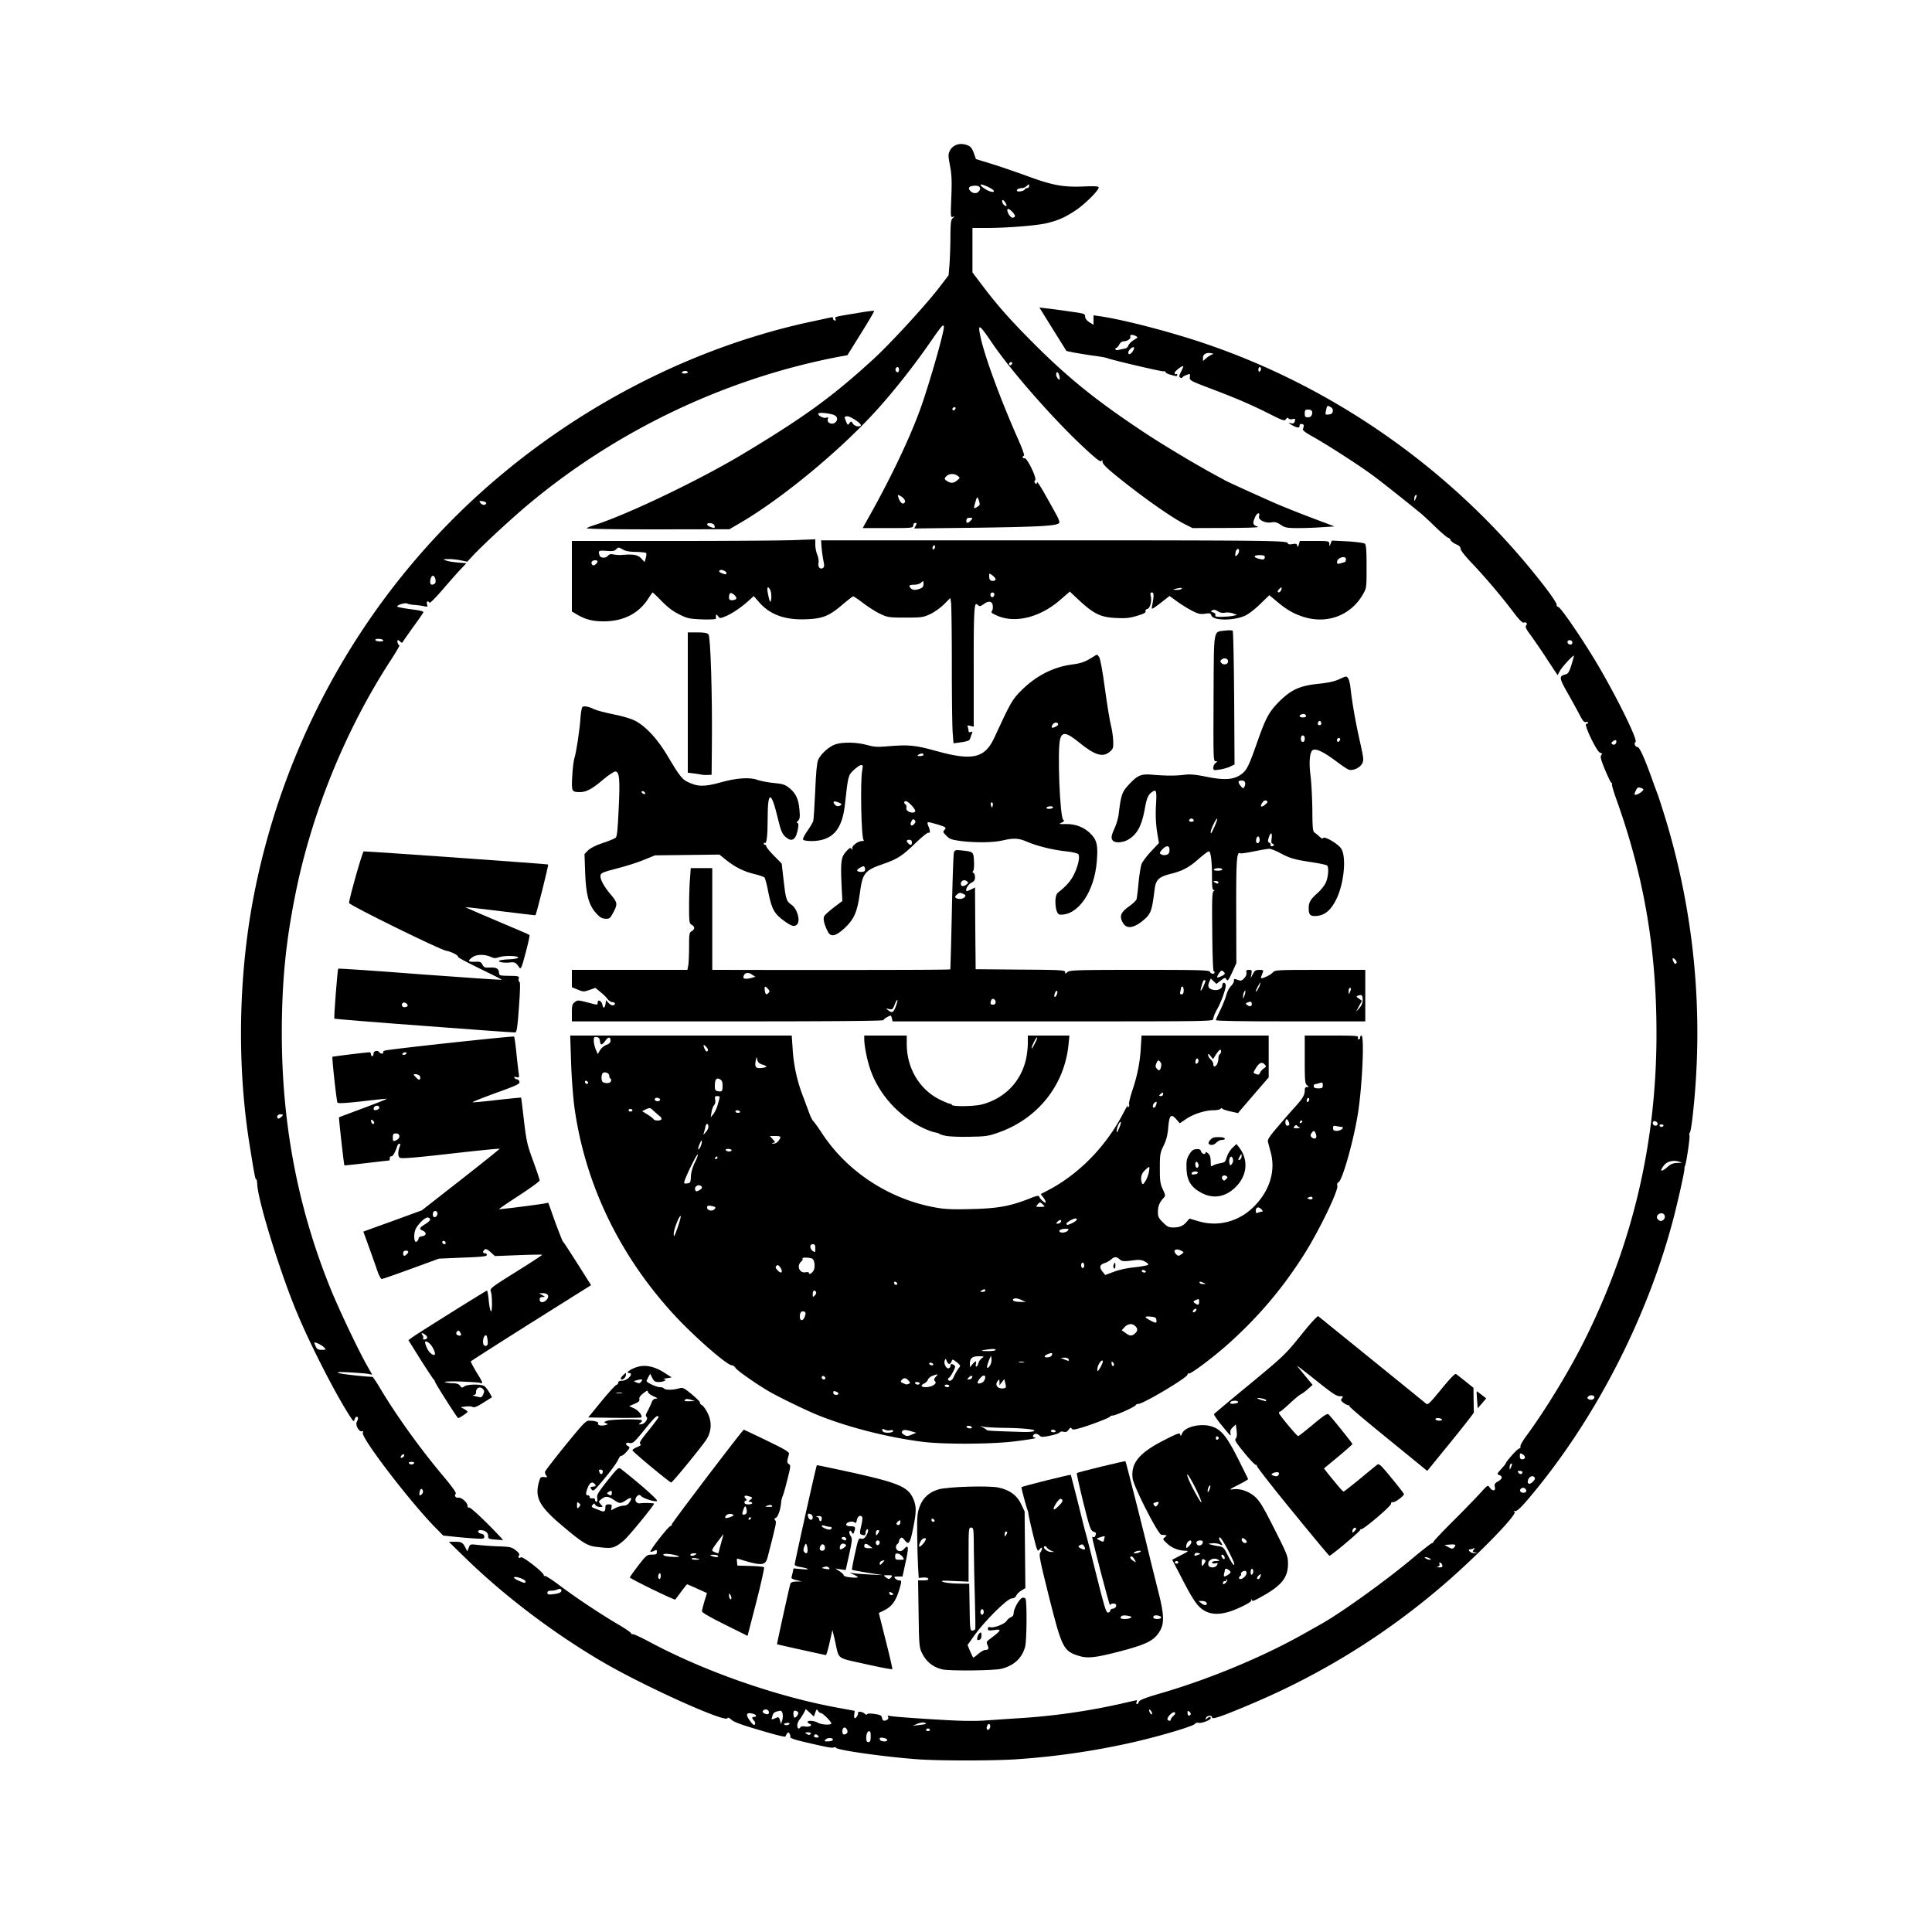 <?xml version="1.0" encoding="UTF-8"?>
<svg data-bbox="46.78 27.949 282.674 313.753" height="500" viewBox="0 0 375 375" width="500" xmlns="http://www.w3.org/2000/svg" data-type="shape">
    <g>
        <path d="M178.125 341.477c-6.324-.454-15.875-1.801-15.875-2.25 0-.125-.176-.153-.398-.051-.403.148-1.329-.028-5.903-1.102-1.699-.398-2.625-.722-2.55-.898.05-.176-.024-.477-.149-.676-.227-.324-.273-.324-.5 0-.125.2-.273.45-.3.574-.052.102-1.626-.273-3.524-.824-5.102-1.477-6.5-1.977-7.074-2.55-.352-.302-.579-.376-.653-.2-.324.977-16.824-6.5-24.8-11.25-9.45-5.602-18.774-12.727-26.149-19.926l-3.125-3.05 1.125-.024c1.324 0 1.55.125 2.074 1.125l.375.75.278-.727c.273-.699.296-.699 1.847-.523.852.102 2.653.227 4 .273 2.2.079 2.5.153 3.301.778.574.449.773.773.625.972-.3.352 0 .676.352.375.324-.273 4.574 3.051 4.449 3.5-.028.153.05.204.176.102.148-.074 1.472.773 2.949 1.898 3.125 2.352 7.898 5.528 11.398 7.579 1.324.773 2.426 1.546 2.426 1.671s.148.227.324.176c.176-.05 1.727.676 3.45 1.602 10.578 5.648 24.601 10.55 36.5 12.699l3.124.574-.097.727c-.051.375 0 .699.148.699.25 0 .653-.727.602-1.05-.074-.348.898-.2 1.273.175.227.2.426.25.477.125.05-.176.574-.2 1.449-.074 1.148.176 1.375.3 1.45.773.1.574.448.7 1.027.324.199-.125.25-.347.148-.523-.148-.25-.05-.273.398-.176.704.153 7.278.625 12.477.875 2 .102 4.648.102 5.875 0 1.25-.074 4.25-.3 6.727-.449a126 126 0 0 0 20.023-2.875c1.5-.352 2.773-.625 2.8-.625.024 0 0 .176-.073.375-.102.2-.051.375.097.375.125 0 .301-.2.352-.426.097-.347 1.273-.8 4.722-1.8 9.227-2.723 19.301-6.922 27.102-11.297 1.523-.852 3.023-1.704 3.375-1.903 3.7-2.023 12.426-8.273 17.648-12.625 2.102-1.773 3.954-3.199 4.079-3.199.148 0 .25-.074.222-.176-.023-.125 1.7-1.949 3.824-4.074 2.153-2.125 4.528-4.602 5.329-5.477 1.398-1.546 1.449-1.574 1.796-1.046.551.773 1.204.699 1-.102-.125-.523-.023-.727.602-1.074.875-.5.977-.977.25-1.25-.477-.176-.45-.25.375-1.153.477-.523.875-1 .875-1.074 0-.3 2.125-2.722 2.55-2.875.274-.097.4-.3.325-.449-.102-.148.398-1.023 1.074-1.95 3.778-5.124 8.324-12.6 11.278-18.5 9.421-18.8 14.046-38.448 14.046-59.675 0-16.426-2.421-30.55-7.875-45.727-.472-1.347-.824-2.546-.773-2.671.074-.102.023-.227-.102-.278-.125-.023-.671-1.199-1.25-2.55-.796-1.95-.949-2.547-.722-2.825.222-.273.176-.375-.227-.472-.648-.176-3.25-5.602-2.676-5.602.204 0 .352-.102.352-.227s-.2-.171-.426-.125c-.347.102-.648-.273-1.25-1.449-.449-.875-1.5-2.773-2.347-4.273-1.625-2.852-1.653-3.2-.352-3.528.5-.125.7-.472 1.125-1.796.273-.903.5-1.727.5-1.801 0-.352-2.324 2.148-2.727 2.926l-.449.824-1.949-2.95c-1.05-1.652-2.5-3.726-3.176-4.675-1-1.324-1.199-1.75-.972-2.028.324-.398.023-.722-.528-.546-.199.074-.949-.704-1.875-1.926-2.3-3.074-5.426-6.75-8-9.477-1.398-1.449-2.324-2.625-2.324-2.926 0-.347-.273-.625-.875-.875-.477-.222-.977-.574-1.074-.824-.102-.25-.301-.449-.477-.449-.148 0-1.273-.95-2.5-2.125-1.199-1.176-2.55-2.426-2.972-2.75-4.75-3.852-8.278-6.625-9.727-7.648-2.7-1.954-8.8-5.852-11.074-7.102-1.45-.8-2-1.227-1.903-1.5.25-.7.227-.852-.199-.95-.273-.05-.449.052-.449.302 0 .523-.426.5-1.5-.102-.75-.426-.773-.477-.227-.352.528.102.676.028.801-.398.125-.477.051-.523-.449-.398-.324.074-.676.023-.773-.125-.125-.227-.278-.176-.5.125-.278.398-.528.324-2.875-.852-3.801-1.926-6.602-3.125-11.477-4.977-4.273-1.625-4.375-1.671-4.3-2.347.073-.653.05-.676-.626-.403-.375.125-.75.352-.824.477s-.273.148-.45.023c-.226-.125-.175-.421.2-1.148.273-.523.45-1 .426-1.023-.2-.204-1.676.949-1.676 1.273 0 .227.125.324.25.25.148-.074.25-.023.25.102 0 .347-.148.347-1.3 0-.524-.125-.95-.352-.95-.477 0-.148-.2-.227-.426-.176-.426.051-9.949-2.176-10.949-2.574-.273-.102-1.5-.324-2.75-.477a94 94 0 0 1-3.676-.597L207 68.125l-2.625-4.2-2.625-4.226 1.574.176c.852.102 2.852.352 4.426.602 2.727.375 2.875.421 2.875.972 0 .375.3.75.824 1.102l.801.5v-1.852l1.2.176c4.573.648 14 3.102 20.698 5.398 25.954 8.852 49.278 25.653 65.954 47.454 1.199 1.574 2.125 3 2.046 3.171-.046.153.079.352.329.426.5.125 4.523 6 7.324 10.676 3.875 6.5 8.176 15.2 7.648 15.523-.347.227-.074.977.403.977.375 0 1.398 2.25 2.773 6.125.45 1.25.95 2.602 1.102 3 .171.426.875 2.602 1.574 4.875 5.625 18.602 7.398 37.852 5.3 57.125-.203 1.926-.476 3.602-.601 3.727s-.148.347-.074.546c.125.329-.574 5.153-.852 5.852-.074.2-.148.45-.125.55.074.348-.972 5.075-1.972 9.075-5.028 19.625-15.352 39.75-28.278 55-1.5 1.773-2.273 2.477-2.597 2.426-.375-.051-.403-.028-.125.148.597.426-6.426 7.7-12.977 13.45-11.3 9.874-23.875 17.777-37.75 23.675-5.926 2.528-8 3.25-8 2.778 0-.5-1.05-.375-1.2.148-.1.3-.05.324.223.074.403-.375.727-.426.727-.074s-1.8 1.05-2.352.898c-.273-.074-.597.028-.75.227-.347.45-6.574 2.3-11.648 3.477a147 147 0 0 1-23.375 3.398c-4.574.273-14.676.273-18.75-.023m-9.125-4.5c0-.801-.074-1-.398-.926-.477.074-.653 1.875-.227 2.05.477.149.625-.124.625-1.124m-7.375.796c.25-.449-.898-.597-1.324-.171-.375.375-.352.398.375.398.449 0 .847-.102.949-.227m10.574-.074c-.125-.375-1.449-.597-1.449-.25 0 .375.3.551.95.551.35 0 .55-.125.5-.3m-13.449-.824c-.3-.375-.75-.3-.75.148 0 .125.25.227.523.227.454 0 .477-.05.227-.375m-1.375-.375c.102-.148-.148-.25-.55-.25-.552 0-.626.05-.325.25.477.3.676.3.875 0m7.125-.352c0-.5-.426-.972-.727-.796-.296.199-.375.972-.125 1.222.227.227.852-.074.852-.426m16-.398c0-.125-.176-.25-.375-.25-.2 0-.375.125-.375.25 0 .148.176.25.375.25.2 0 .375-.102.375-.25m11.648-.375c.204-.523-.148-1.023-.421-.602-.301.477-.278.977.023.977.148 0 .324-.176.398-.375m-36.773-.148c.102-.125.477-.204.824-.125.852.171 1.653-.227.977-.5-.227-.079-.426-.25-.426-.375 0-.352 1.3-.25 2 .148.648.375 2.3.5 2.602.2.199-.2-1.602-2.075-2.028-2.075-.148 0-.398-.2-.55-.426-.223-.398-.274-.347-.524.324l-.273.778-.778-.727-.8-.722-.348.699c-.2.375-.574.972-.824 1.3-.278.325-.477.848-.477 1.172 0 .625.352.801.625.329m-9.023-1.25c-.454-.5-.454-.727.023-.727.574 0 .45-.426-.176-.602q-2.098-.562-.523 1.5c.472.625.699.778.847.551.125-.176.051-.472-.171-.722m6.898.523c0-.102-.3-.125-.648-.05-.426.073-.551.175-.329.3.329.227.977.05.977-.25m26.477.102c.046-.051-.102-.153-.329-.25-.222-.079-.824.023-1.324.222l-.949.403 1.25-.153c.7-.074 1.3-.176 1.352-.222m-27.829-2c-.148-.551-.273-.625-.847-.477-.801.2-.95.324-1.176 1.102-.2.625-.227.625 1.05.097.177-.074.376.176.473.602l.176.699.25-.7c.125-.374.153-.976.074-1.323m75.352 1.148c0-.125.227-.45.523-.727.375-.347.426-.523.204-.671-.352-.204-1.579 1.046-1.352 1.421.2.301.625.301.625-.023m-72.324-1.375c-.051-.125-.278-.273-.5-.324-.301-.074-.426.097-.426.523 0 .324.074.676.176.778.222.222.875-.602.75-.977m76.176.398c.074-.125-.028-.347-.227-.523-.324-.25-.375-.227-.375.227 0 .523.352.699.602.296m-81.852-.398c0-.523-.7-.773-1.074-.398-.227.222-.2.347.074.523.55.352 1 .3 1-.125m74.25-.148c-.176-.278-.352-.477-.398-.403-.176.176.171.926.421.926.153 0 .125-.227-.023-.523M108.8 309.05c.427-.426 0-.852-.55-.551-.25.125-.8.25-1.227.25-.546 0-.773.125-.773.398 0 .352.2.403 1.148.278.625-.051 1.25-.227 1.403-.375M102 307c0-.273-.625-.625-1.55-.852-1.024-.222-.848.227.25.676 1.1.477 1.3.5 1.3.176m177.95-3.176c-.052-.222-.223-.449-.4-.523-.175-.051-.25.05-.152.273.079.25-.023.426-.324.5-.3.074-.199.125.25.153.551.023.7-.079.625-.403m-2.45-1.324c-.2-.125-.55-.25-.75-.25-.324 0-.324.023 0 .25.2.125.55.25.75.25.324 0 .324-.023 0-.25m8.8-1.176c-.5-.097-.527-.176-.25-.523.274-.352.25-.375-.124-.227-.25.102-.574.176-.727.176-.148 0-.148.148.051.375.176.2.602.352.977.352.597-.051.597-.051.074-.153m-3.85-1.449c-.075-.102-.575-.125-1.098-.074l-.977.074.75.426c.648.347.8.375 1.102.074.199-.2.296-.426.222-.5m13.8-10.5c0-.227-.176-.45-.398-.55-.454-.177-.977.277-.75.652.273.421 1.148.324 1.148-.102m1.375-1.875c.352-.398.398-.574.148-.824-.398-.403-1.125.074-1.222.8-.102.672.472.7 1.074.024m-2.125-1.773c0-.125-.25-.227-.523-.227-.454 0-.477.05-.227.375.3.375.75.3.75-.148m-2.023-1.551c.023-.125-.079-.125-.227-.051-.125.074-.25.398-.227.7 0 .527.028.527.227.05.125-.273.227-.602.227-.7m2.523-1.301c0-.2-.227-.477-.5-.625-.45-.227-.5-.2-.5.375 0 .45.125.625.5.625.273 0 .5-.176.5-.375m13.45-11.55c.152-.473-.65-.677-1.098-.325-.301.273-.301.375-.051.55.426.274 1 .15 1.148-.226m13.527-34.677c.375-.449.097-1.148-.477-1.148-.7 0-1.125.676-.75 1.125.398.477.852.477 1.227.023m.699-10.148c.625-.574 1.097-.75 1.898-.773 1.028-.028 1.028-.028.301-.25-1.102-.352-2.273-.051-2.875.699-.977 1.222-.602 1.426.676.324m-.801-8c.074-.125-.074-.25-.375-.25-.3 0-.45.125-.375.25.074.148.25.25.375.25s.3-.102.375-.25m-1.125-.352c0-.421-.676-.722-.875-.398-.102.148-.074.375 0 .5.227.375.875.3.875-.102m3.5-31.773c-.5-.602-.773-.45-.45.25.2.426.376.55.524.398.176-.171.153-.375-.074-.648m-6.727-32.602c.653-.523.625-.625-.171-.875-.403-.125-.579 0-.801.477-.176.352-.301.7-.301.75 0 .3.75.074 1.273-.352m-4.824-10.046c-.05-.125-.3-.079-.574.125-.426.324-.45.421-.125.625.398.273.875-.25.7-.75m-8.55-19.204c-.25-.398-.899-.324-.899.079 0 .421.523.671.852.398a.46.46 0 0 0 .046-.477m-30.172-28.347c.023-.125-.079-.125-.227-.051-.125.074-.25.398-.227.7 0 .527.028.527.227.05.125-.273.227-.602.227-.7M254.625 80.5c.227-.676-.023-1-.773-1-.5 0-.602.125-.602.75s.102.75.602.75c.398 0 .671-.176.773-.5m4.074-.676c.051-.347-.097-.648-.449-.824-.648-.352-.648-.352-.875.7-.176.8-.148.823.55.75.5-.052.723-.223.774-.626m-13.949-8.222c0-.204-.102-.352-.25-.352-.125 0-.25.227-.25.523 0 .278.125.426.25.352.148-.074.25-.324.25-.523m-9.625-2.727c.477-.2.477-.2.05-.3-.948-.223-1.675.152-1.675.85v.65l.574-.5c.301-.274.778-.598 1.051-.7m-15.273-.676c.199-.3.324-.625.25-.75-.204-.3-1.102.528-1.102.977 0 .5.426.398.852-.227m-1.5-.55c.273-.024.574-.297.671-.598.102-.278.528-.727.903-.95l.824-.55c.176-.125-.574-.551-1.05-.551-.274 0-.376.125-.302.352.153.398-.597.898-1.347.898-.25 0-.625.273-.801.625s-.426.625-.55.625c-.098 0-.2.125-.2.273 0 .176.25.227.7.125.374-.097.902-.199 1.152-.25m0 0"/>
        <path d="M168 323c-5.852-1.324-5.074-.75-5.95-4.625l-.476-2-.55 2.45c-.297 1.323-.626 2.425-.7 2.425-.176 0-9.449-2.05-9.5-2.102-.05-.046 2.352-10.972 2.574-11.699.102-.324.426-.449 1.176-.472l1.051-.028-1.05-.25c-.626-.125-1.024-.347-.95-.523.05-.176.148-.625.25-1.028l.148-.722 1.676.148c1.7.153 1.375-.125-.5-.449-.523-.074-.949-.273-.949-.45 0-.425 4.176-19.198 4.3-19.277.024-.046 3.274.653 7.2 1.5 9.227 2.079 10.773 2.801 11.727 5.579.398 1.222.347 2.296-.278 5.347-.574 2.824-.824 3.125-1.648 2.074-.352-.472-.551-.546-.778-.324-.148.153-.273.403-.273.574 0 .153-.148.426-.352.579a.77.77 0 0 0-.222.75c.176.671.972.796 1.472.25 1-1.102 1.051-.551.301 2.847l-.523 2.426h-.875c-.727 0-.824.05-.551.375.176.2.523.375.773.375.403 0 .454.125.329.7-.75 3-1.551 4.277-3.204 5.1l-1.074.524 1.352 5.375c.75 2.95 1.324 5.45 1.273 5.528-.05.097-2.375-.352-5.199-.977m5.2-13.773c-.5-.329-.7-.278-.552.125.079.199.301.296.528.222.3-.125.3-.176.023-.347m-.2-3.102c.273-.324.176-.375-.648-.375-.875 0-.926.023-.454.375.602.45.727.45 1.102 0m-6.5 0c0-.074-.375-.3-.8-.5l-.825-.375.875.125c.477.074 1.95.176 3.25.25l2.375.102-2.95-.454c-1.624-.273-3-.523-3.05-.574s.2-1.449.574-3.125c.625-2.847.7-3.05 1.2-2.926.374.102.652-.046.925-.5.477-.699.574-1.523.176-1.273-.125.074-.25.375-.25.648 0 .5-.2.579-.824.329-.324-.125-.324-.329-.028-1.625.204-.852.301-1.625.204-1.75-.301-.5-.875-.204-1.028.523-.097.574-.222.7-.449.5-.426-.352-1.625-.05-1.625.398 0 .227.3.352.875.352.898 0 1 .2.648 1.125-.171.45-.199.45-.449.023-.176-.324-.3-.375-.426-.171-.097.171-.023.574.204.898.347.523.324.824-.278 3.602l-.676 3.023-1-.148-1.023-.153.824.528c.426.273.801.625.801.75 0 .25.75.421 2.074.5.375 0 .676-.028.676-.102m-5.676-1.898c-.176-.176-.5-.204-.847-.079-.579.204-.579.204.148.352.875.176 1.074.102.7-.273m10.528-.954c.421-.472.421-.472-.079-.347-.296.074-.523.3-.523.472 0 .454.102.454.602-.125m3.847-1.074c-.222-.324-.625-.597-.926-.648-.421-.074-.523.05-.523.55 0 .575.102.649.898.649.903 0 .903-.023.551-.55m-18.449-1.3c0-.325-.074-.797-.176-1.024-.125-.352-.199-.3-.449.273-.2.477-.227.829-.05 1.051.374.477.675.352.675-.3m3.324-.2c.153-.472-.074-.949-.449-.949-.324 0-.676.875-.426 1.102.25.25.75.148.875-.153m3.75-.3c.528-.399.528-.547 0-.75-.426-.172-.824.226-.824.8 0 .375.25.375.824-.05m4.926-.376c-.648-.523-1-.472-1 .125 0 .227.273.352.824.352h.801Zm2-.671c0-.204-.176-.352-.375-.352-.375 0-.523.523-.227.824.25.227.602-.05.602-.472m-6.5-.579c0-.347-.45-.574-.773-.375-.204.102-.176.227.046.375.454.278.727.278.727 0m6.25-1.273c.227-.398.2-.5-.125-.5-.2 0-.375.227-.375.5s.05.5.125.5c.05 0 .227-.227.375-.5m-9.074-.898c.05-.125-.125-.25-.352-.25-.25 0-.699-.102-1-.204-.824-.273-.722.25.125.551.75.301 1.102.25 1.227-.097m13.324-1.125c0-.454-.05-.477-.375-.227-.2.176-.375.398-.375.523s.176.227.375.227c.227 0 .375-.227.375-.523m-15.25-.727c0-.375-.148-.5-.676-.477-.426.028-.523.079-.25.153.227.05.426.273.426.472 0 .204.125.352.25.352.148 0 .25-.227.25-.5m-1.75-.227c0-.25-.176-.546-.398-.625-.551-.199-.676-.046-.477.579.2.648.875.699.875.046m0 0"/>
        <path d="M182.875 324.023c-1.875-.472-3.125-1.5-3.977-3.273-.472-1.023-.523-1.625-.597-7.55l-.102-6.45h1.051c.727 0 1-.102.926-.3-.051-.2-.426-.302-.977-.25l-.875.073-.125-2.074c-.074-1.148-.148-3.949-.176-6.222-.046-3.676.028-4.301.477-5.551.625-1.676 1.8-2.778 3.625-3.324 1.7-.528 9.727-.778 11.648-.375 2.176.449 3.625 1.5 4.426 3.222l.676 1.426.074 7.45.074 7.425-.75.45c-.398.226-.875.675-1 .976-.171.375-.472.574-.898.574-.824 0-5.125 4.25-7.176 7.074l-1.398 1.977.472 1.148c.278.653.551 1.2.602 1.278.074.046.5-.25 1-.704.5-.421 1.102-.773 1.352-.773.648 0 .773-.227.449-.926-.25-.55-.2-.699.324-1.097 2.426-1.801 2.574-2.102.875-1.829-.977.125-1.125.102-1.125-.273q0-.411.375-.3c.648.25 2.8-.552 3.227-1.177.199-.347.625-.671.898-.773.324-.102.5-.375.5-.8 0-.802 1.074-2.7 1.648-2.927.25-.097.528-.023.653.153.3.472.25 8.176-.074 9.324-.602 2.2-2.102 3.625-4.551 4.273-1.403.375-10.125.454-11.551.125m6.426-7.824c.05-.176 0-2.75-.074-5.699-.102-2.95-.176-7.324-.204-9.676-.023-4.148-.046-4.324-.523-4.324s-.5.176-.5 5.25V307l-2.8-.125c-2.302-.125-2.7-.074-2.2.148.352.176 1.648.329 2.875.352l2.25.023.074 4.551c.051 4.25.102 4.551.528 4.551.25 0 .523-.148.574-.3m1.597-3.597c-.125-.329-.25-.352-.449-.153-.148.153-.199.45-.097.7.125.328.25.351.449.152.148-.153.199-.45.097-.7m-11.546-13.176c.523-.727.472-1.028-.176-.778-.477.176-1.074 1.704-.625 1.551.176-.074.523-.398.8-.773m16.148-1.977c0-.125-.102-.199-.25-.199-.125 0-.25.25-.25.574 0 .45.05.477.25.176.125-.2.25-.45.25-.55m-14.227-2.523c-.324-.324-.648-.074-.398.3.074.149.273.2.426.126.148-.102.148-.25-.028-.426m0 0"/>
        <path d="M209.375 321.398c-2.95-.921-3.273-1.546-5.75-11.398-1.773-7.102-2-8.227-1.727-8.625.551-.727.426-1.375-.097-.676-.426.551-.45.528-1.301-2.875-.477-1.898-.852-3.676-.875-3.972-.023-.278-.102-.602-.176-.75-.148-.227-1.199-4.153-1.199-4.426 0-.153 9.5-2.528 9.602-2.403.023.051.648 2.477 1.375 5.352.699 2.898 1.421 5.75 1.625 6.375.171.625 1.097 4.25 2.046 8.074 1.454 5.801 1.778 6.926 2.153 6.926.25 0 .449-.176.449-.375 0-.2.227-.375.477-.375.472 0 .875-.574.597-.852-.273-.273-1.023-.148-1.125.153-.097.25-3.449-12.653-3.449-13.176 0-.102.102-.102.227-.023.125.074.296-.028.375-.25.222-.579.199-.602-.426-.829-.477-.199-.727-.875-1.926-5.722-.75-3.051-1.3-5.574-1.25-5.625.2-.176 9.352-2.403 9.45-2.301.1.102 4.3 16.676 4.925 19.5.2.824.824 3.3 1.375 5.5 1.3 4.977 1.324 6.727.074 8.426-1.074 1.523-2.722 2.273-7.824 3.574-4.55 1.176-5.95 1.3-7.625.773m10.102-7.375c.273-.171.125-.273-.551-.398-.903-.176-1.426-.023-1.426.398 0 .301 1.5.301 1.977 0m5.898-.023c.176-.273-.977-.625-1.375-.375-.125.074-.2.273-.125.398.2.301 1.3.301 1.5-.023m-5.125-11.227c-.324-.625-.676-.847-.852-.546-.097.125.102.421.403.625.722.5.773.5.449-.079m1-1.523c.3-.2.3-.25-.125-.25-.273 0-.676.125-.875.25-.3.2-.3.25.125.25.273 0 .676-.125.875-.25m-17.25-.273c-.352-.153-.727-.426-.824-.625-.125-.204-.324-.301-.45-.204-.425.25.547 1.102 1.25 1.079h.649Zm6.5-.727c-.3-.55-.45-.602-.977-.273-.273.171-.25.273.125.5.801.449 1.153.347.852-.227m3.75-1.227c0-.125.074-.398.148-.597.102-.301 0-.324-.75-.074-.847.25-.875.273-.324.574.676.375.926.398.926.097m-8.727-6.75c.801-.796.903-1.148.403-1.347-.2-.074-.602.324-1 .972-.75 1.25-.477 1.454.597.375m0 0"/>
        <path d="M189.7 317.852c.05-.329.25-.727.448-.875.278-.227.352-.153.352.472 0 .5-.148.778-.45.852-.374.097-.448.023-.35-.45m0 0"/>
        <path d="M140.676 315.324c-2.875-1.426-4.426-2.324-4.426-2.574 0-.2.227-1.074.477-1.95l.5-1.573-1.903-.875c-1.05-.477-1.926-.852-1.972-.852-.051 0-1.676 2.125-2.278 2.977-.125.171-8.824-4.051-8.824-4.301 0-.102.75-1.153 1.648-2.324 1.551-2 1.704-2.102 2.625-2.102.829 0 .977-.074.977-.5 0-.45-.074-.477-.523-.25-.278.148-.602.25-.727.2-.3-.098 3.602-5.098 3.926-5.024.148.023.25-.102.222-.301-.023-.273 13.75-18.375 13.977-18.375.023 0 2.05.95 4.477 2.125 3.574 1.727 4.398 2.227 4.296 2.574-.421 1.426-.421 1.75-.023 1.977.375.222.352.449-.25 2.847-.352 1.426-.75 2.875-.898 3.227-.176.352-.329.977-.352 1.375-.102 1.324-.625 2.824-1.023 2.977-.301.125-.352.222-.125.5.273.324.222.546-1.5 7.222-.352 1.352-1 1.528-3.278.95-1-.274-2.023-.575-2.273-.672-.403-.153-.45-.051-.375.546l.074.727 2.5.074c1.375.028 2.574.153 2.676.25.097.102-.574 3.153-1.5 6.75l-1.7 6.574Zm1.097-5.75c-.25-.426-.25-.398-.273.074 0 .579.324 1.028.45.625.05-.148-.024-.449-.177-.699m-13.523-3.722c0-.352-.102-.579-.25-.477-.125.074-.25.375-.25.648 0 .25.125.477.25.477.148 0 .25-.3.25-.648m7.5-3.204c0-.046-.324-.148-.75-.199-.398-.074-.75-.023-.75.102 0 .097.352.199.75.199.426 0 .75-.05.75-.102m-4.125-.625c-.898-.375-2.875-.574-2.875-.296 0 .296.75.449 2.25.472.8.028.977-.05.625-.176m7.75-.023c-.074-.125-.523-.25-.95-.227-.675 0-.726.051-.3.227.7.3 1.426.3 1.25 0m-4.375-.25c.3-.2.227-.25-.3-.25-.4 0-.7.125-.7.25 0 .324.5.324 1 0m4.5-.45c0-.1.227-.948.5-1.902.273-.949.45-1.671.398-1.625-.046.051-.597.801-1.222 1.625-1.102 1.528-1.125 1.551-.602 1.801.676.324.926.352.926.102m6.273-6.624c-.023-.301-.375-.227-.472.097-.074.153.023.25.199.204.148-.079.273-.204.273-.301m-3.546-.426c.273-.148.222-.227-.204-.375-.546-.176-1.273.2-1.273.676 0 .222.773.074 1.477-.301m2.648-.523c.102-.125.102-.551 0-.926-.176-.7-.375-.528-.727.648-.125.403-.074.551.204.551.199 0 .449-.125.523-.273m4.977-1.477c-.176-.176-.477-.176-.875-.023-.579.222-.551.25.273.25q.86.036.602-.227m-3.852-.5c0-.125-.2-.25-.426-.25-.398-.023-.398-.05.028-.375.574-.426.523-.523-.426-.75-.7-.2-.875.074-.375.574.222.227.222.301 0 .301-.176 0-.301.176-.301.375q0 .375.75.375c.426 0 .75-.102.75-.25m0 0"/>
        <path d="M234.102 312.8c-1.477-.698-2.375-1.925-4.602-6.25l-1.977-3.8 1.676-.875c1.477-.75 1.602-.852.926-.875-1.352-.023-2.648-.523-3.574-1.398-.903-.829-.903-.875-.45-1.227.5-.375.473-.398-.675-.477-.625-.023-5.352-9.296-5.574-10.898-.403-2.977 1.222-4.977 6.074-7.45 2.597-1.323 3.05-1.5 3.148-1.124.074.375.153.324.375-.2.528-1.3 3.653-2.027 5.75-1.351 1.852.602 2.903 1.898 5.125 6.3 1.051 2.098 1.926 3.848 1.926 3.927 0 .074-.875.597-1.926 1.125-1.676.847-1.824.972-1.023.847 1.375-.199 3.05.352 4.3 1.45.899.8 1.598 1.953 3.75 6.226 2.5 4.95 2.649 5.324 2.649 6.75 0 2.625-1.148 4.125-4.625 6.125-2.176 1.227-2.3 1.273-2.45.824-.05-.176-.073-.148-.05.102.05.3-.574.699-2.227 1.472-2.796 1.301-4.898 1.551-6.546.778m.046-1.777c-.097-.148-.472-.273-.847-.273h-.676l.625.5c.625.477 1.227.324.898-.227m3.852-3.898c.176-.227.25-.45.148-.55-.074-.075-.148-.024-.148.152 0 .171-.102.25-.227.171-.125-.074-.273.028-.375.227-.171.477.204.477.602 0m3.625-1.125c.602-.648.324-1.375-.375-1-.273.148-.45.375-.375.5.074.125.023.273-.125.375-.125.074-.25.25-.25.398 0 .403.648.25 1.125-.273m2.977.102c.222-.602.171-.704-.227-.352-.426.352-.5.75-.148.75.125 0 .296-.176.375-.398m-6.153-.5c.477-.329.5-.426.2-.75-.399-.375-.899-.477-.899-.153 0 .102-.074.426-.148.75-.176.653.074.7.847.153m4.801-.625c0-.25-.102-.477-.25-.477-.125 0-.25.3-.25.648 0 .352.102.579.25.477.148-.074.25-.375.25-.648m-7.023-1.204c.222-.398.171-.421-.352-.324-.375.051-.625 0-.625-.176 0-.148.375-.273.824-.273.676-.023.727-.05.352-.273-.95-.551-2.2.199-1.852 1.125.227.546 1.352.5 1.653-.079m-2.227-.796c0-.102-.176-.227-.375-.329-.273-.097-.375.051-.375.676.023.75.023.778.375.324.2-.273.375-.574.375-.671m5.426.097c-1.051-2.347-2.477-4.824-2.7-4.676-.152.102-.124.352.126.75.523.778.5.926-.102.602-.3-.148-.95-.25-1.45-.2-.823.075-.85.098-.3.25.352.098 1.05.25 1.574.325.852.125 1 .273 1.801 1.875.477.977.977 1.75 1.125 1.75.125 0 .074-.3-.074-.676m-10.727.153a.37.37 0 0 0-.324-.25.37.37 0 0 0-.324.25c-.051.148.097.273.324.273s.375-.125.324-.273m8.824-1.301c-.398-.403-.648 0-.25.472.227.278.375.301.426.102.051-.148-.023-.426-.176-.574m-4.921-.153c.472-.171.472-.199-.028-.324-.347-.097-.597 0-.676.2-.148.374-.023.402.704.124m-1.352-2.449c0-.176-.102-.324-.2-.324-.374 0-.8.602-.8 1.102 0 .449.023.472.5.023.273-.25.5-.602.5-.8m2.2.102c.073-.301-.075-.426-.552-.426-.625 0-.875.45-.472.852.3.296.949.046 1.023-.426m8.55-.153c0-.296-.727-.875-.898-.699-.278.25.125.926.523.926.2 0 .375-.102.375-.227m-17.102-7.722c-.074-.051-.347-.028-.648.074-.426.148-.477.227-.227.55.278.325.352.325.653-.073.176-.25.273-.477.222-.551M232 288.75c-.75-1.5-1.45-2.648-1.55-2.55-.126.124.425 1.425 1.198 2.902.778 1.472 1.477 2.625 1.551 2.523.074-.074-.449-1.375-1.199-2.875m2.875.023c.102-.375.074-.523-.074-.421-.125.074-.301.421-.375.796-.125.75.199.5.449-.375m1.676-9.648c0-.125-.125-.273-.278-.324-.148-.051-.273.097-.273.324s.125.375.273.324c.153-.05.278-.199.278-.324m0 0"/>
        <path d="M250.875 293.375c-3.852-4.7-6.977-8.7-6.926-8.875.028-.148-.05-.227-.148-.148-.125.074-1.153-.977-2.25-2.329-1.676-2.046-1.95-2.5-1.7-2.796.223-.25.274-.727.172-1.551l-.148-1.2-.574.547c-.426.375-.551.727-.477 1.153.125.722.153.722-1.8-1.653-.825-1.023-1.45-1.949-1.376-2.046.051-.102 3.176-2.727 6.926-5.801 6.574-5.45 6.903-5.75 9.926-9.5 1.852-2.324 3.227-3.801 3.375-3.7.5.399 20.5 16.598 20.898 16.95.375.324.676.023 2.977-2.778 1.676-2.046 2.648-3.074 2.852-2.949.171.102 1 .75 1.847 1.426l1.551 1.25.023 2.25a331 331 0 0 1 .051 2.523c0 .153-2.05 2.75-4.523 5.801l-4.528 5.551-7.597-6.2c-4.2-3.402-7.574-6.25-7.5-6.35.05-.126-.051-.2-.227-.2s-.597-.227-.949-.477c-.5-.398-.55-.523-.273-.875.296-.347.25-.398-.454-.398-.625 0-1.546-.625-4.722-3.176-2.153-1.722-3.75-2.949-3.528-2.676.227.25.977 1.204 1.704 2.079l1.296 1.574-.949.847c-.523.454-1.125.903-1.324.977-.2.05-1.148.852-2.125 1.75-.95.898-1.824 1.625-1.926 1.625-.097 0-.199.125-.199.273 0 .301 3.477 4.477 3.727 4.477.097 0 1.398-1.023 2.898-2.273 2.2-1.829 2.773-2.204 3.023-1.926.704.722 4.602 5.574 4.602 5.722 0 .102-1.25 1.204-2.773 2.477l-2.75 2.273.921 1.176c2.176 2.676 2.727 3.301 2.903 3.301.097 0 1.5-1.102 3.125-2.426a327 327 0 0 1 3.375-2.773c.347-.278.699.023 2.8 2.597 1.325 1.602 2.399 3 2.399 3.102 0 .398-1.824 1.7-2.148 1.574-.227-.074-.352.051-.352.324-.023.477-5.398 5.028-5.8 4.926-.098-.05-.2.028-.2.153 0 .273-5.676 5.023-5.95 5-.1 0-3.323-3.875-7.175-8.602m12.324 3.227c-.25-.25-.699.148-.699.597 0 .375.023.375.426-.023.222-.227.347-.477.273-.574m-14.949-10.653c0-.273-.8-.25-1.25.051-.3.176-.25.273.25.45.602.226.977.027 1-.5m31.625-10.449c-.074-.125-.426-.25-.773-.25-.352 0-.551.102-.477.25s.426.25.773.25c.352 0 .551-.102.477-.25m-39.55-3.375c-.098-.375-1.4-.3-1.524.074-.074.25.125.324.722.25.477-.05.829-.176.801-.324m5.425-.352c0-.199-1.523-.546-1.727-.375-.046.028.301.176.75.329.477.125.875.25.926.25.028.023.051-.079.051-.204m0 0"/>
        <path d="M115.8 300.25c-1.823-.2-2.726-.773-6.902-4.3-4.148-3.524-5.074-5.25-4.347-8.075.324-1.176.375-1.25 1.05-1.176.626.074.7.028.422-.3-.171-.2-.273-.547-.222-.75.05-.2 1.824-2.5 3.949-5.126 3.477-4.25 3.95-4.773 4.625-4.773 1.05 0 1.898.273 1.727.523-.204.352.574.551 1.347.352.625-.176.625-.2.176-.375-.45-.176-.45-.227.2-.477.75-.296 6.476-.398 6.75-.097.1.074-.024.3-.274.5-.403.3-.375.324.199.273.7-.074 1.426-1.199.95-1.472-.177-.125-.098-.5.277-1.125.273-.551.625-1.278.773-1.653.148-.472.426-.699.8-.722.45 0 .325-.125-.476-.477-.625-.273-1.074-.648-1.074-.875 0-.3-.2-.227-.875.3-.602.473-.852.848-.773 1.15.074.35-.153.573-.926.902l-1.051.449.977.449c.875.426 1.671 1.45 1.347 1.75-.074.074-2.398.102-5.199.074l-5.074-.074 2.55-3.125c1.422-1.727 2.723-3.148 2.922-3.2a.48.48 0 0 0 .352-.448c0-.227.273-.352.75-.352 1.074 0 2.375-1.5 1.324-1.5-.824-.023.574-.926 1.903-1.25 1.546-.375 3.273.074 5.148 1.3l1.25.802-1 .171c-.55.079-.773.176-.5.204.824.046-.102.523-1.05.523-.65 0-.9-.148-1.223-.8l-.403-.802-.347.625c-.176.329-.329.676-.352.778 0 .3 1.926 1.199 2.602 1.199.347 0 .699.125.773.25.2.324 1.75.324 2.852 0 .824-.227.949-.176 2.574 1.148.926.778 1.648 1.5 1.574 1.625-.074.102.102.329.398.477.278.176.801.926 1.153 1.676.75 1.648.676 3.3-.227 4.847-.699 1.176-6.648 8.477-6.926 8.477-.296 0-7.523-6-7.523-6.25 0-.125.426-.426.926-.625.699-.3.847-.45.597-.602-.273-.171.102-.773 1.602-2.597 1.05-1.301 1.926-2.477 1.926-2.574-.028-.625-.653-.125-2.227 1.824-2.597 3.199-2.699 3.273-3.426 3.148-.722-.148-.875.278-.222.625.375.227.347.352-.324 1.102-.426.472-.875.824-1.028.773-.125-.05-.398.301-.597.778-.204.472-1.352 2.074-2.579 3.546-2.074 2.5-2.25 2.653-2.574 2.204-.324-.426-.3-.477.301-.551.523-.074.602-.153.352-.45-.477-.578-.954-.402-1.352.547-.477 1.153-.477 1.602 0 1.602.2 0 .352.148.324.324-.05.176.153.278.5.25.352-.05.551.074.551.301 0 .2.125.375.273.375.176 0 .227-.273.153-.727-.125-.597.148-1.074 1.972-3.375 2.125-2.625 2.153-2.648 2.704-2.222 4.046 3.199 7.125 5.949 6.921 6.148-.273.278-2.773-.5-3.148-1-.426-.55-1.324.551-.95 1.125.15.227.473.403.723.352.704-.125 2.653-.074 2.801.05.125.126-3.875 5.098-5.426 6.723-.5.528-1.324 1.176-1.824 1.45-.972.5-1.324.527-3.898.226m1.7-7.648c0-.477.125-.602.648-.602.551 0 .653.102.551.574l-.097.574.875-.449c.472-.25 1.199-.449 1.574-.449.398 0 .824-.2 1.05-.55.7-.973.45-1.223-.5-.575-1.152.773-1.3.773-2.453 0-1.097-.75-1.648-.773-2.421-.148-.579.472-.602.472-.125 1 .472.523.472.523-.176.523-.352 0-.75-.176-.875-.398-.2-.352-.25-.352-.528 0-.273.324-.222.421.375.671.403.153.954.352 1.227.477.648.25.875.102.875-.648m-5.023-.204c.222-.25.199-.398-.102-.648-.324-.273-.375-.2-.375.352 0 .75.074.796.477.296m6.273-2.648c0-.45-.074-.477-.523-.227-.426.227-.477.329-.204.5.551.352.727.278.727-.273m-1.75-4.148c0-.204-.176-.352-.375-.352-.426 0-.45.05-.227.602.176.449.602.296.602-.25m17.05-13.926c-.6-.176-.902-.176-1.1.023-.223.227-.024.301.823.278l1.102-.028Zm-13.35-1.352c-.25-.05-.7-.05-1 0-.325.051-.126.102.425.102.55.023.8-.028.574-.102m3.8-2.199c.352-.426.074-.5-.977-.2-.574.15-.574.177-.125.348.704.278.75.278 1.102-.148m0 0"/>
        <path d="M96.074 298.824c-1.199-.097-1.324-.148-1.324-.699 0-.648-.625-1.125-1.5-1.125-.7 0-.523.602.2.7.35.05.55.277.55.55 0 .45-.148.477-2.05.352a97 97 0 0 1-4-.352l-1.927-.2-1.5-1.527c-4.898-4.972-14.472-17.472-14.097-18.421.097-.301.05-.375-.2-.301-.527.176-1.3-1.2-.976-1.801.324-.602.324-1-.023-1-.153 0-.329.227-.403.5-.125.477-.199.45-.699-.3-2.574-3.848-7.477-13.302-10.273-19.9-3.227-7.527-7.801-22.198-7.926-25.476-.028-.55-.125-.972-.2-.926-.175.102-.402-1.171-1.351-7.148-2.5-15.898-2.05-33.95 1.273-49.8 6.551-31.473 23.477-59.723 47.926-80.024 17.625-14.653 38.653-24.977 60.051-29.528 1.648-.347 3.25-.699 3.574-.773.352-.074.528-.023.5.148-.05.153.074.352.278.426.25.074.296 0 .199-.273-.176-.45-.25-.426 4.3-1.176 1.7-.3 3.126-.477 3.2-.398.05.046-1.074 2-2.551 4.347l-2.648 4.25-1.551.278c-21.801 4.148-42.903 14.125-60.102 28.449-3.176 2.625-8.773 7.8-10.8 9.926l-1.325 1.421-1.25-.25c-.676-.148-1.75-.273-2.398-.25-1.051 0-1.102.028-.551.25.352.153 1.398.329 2.324.403l1.7.148-1.098 1.153c-.602.625-2.176 2.421-3.5 3.949-1.324 1.55-2.477 2.699-2.551 2.574-.3-.477-.648-.25-.5.273.176.528.125.551-.773.352-.551-.102-1.375-.2-1.875-.227-.477-.046-1.028-.148-1.176-.25-.375-.222-2.102.301-1.926.602.074.102 1.25.324 2.625.5 1.75.227 2.5.398 2.426.602-.074.171-.926 1.421-1.926 2.773-.977 1.375-1.875 2.648-2 2.875-.176.3-.273.324-.523.074-.477-.472-.704-.398-.551.176.074.273.222.5.347.5s-.625 1.273-1.648 2.852c-8.727 13.398-15.324 29.523-18.5 45.273-1.926 9.523-2.676 17.25-2.676 27.375.028 17.398 3.074 33.523 9.352 49.125 1.597 3.977 5.398 12 7.148 15.102l1.051 1.847-.95-.176c-.527-.074-2.124-.199-3.573-.273-1.926-.102-2.454-.074-2 .125.449.2 4.949.7 6.574.75.074 0 .75.977 1.472 2.2 3.176 5.323 7.75 11.698 12.25 17.05 1.829 2.176 2.602 3.273 2.426 3.45-.347.35 0 .85.551.75.574-.098 1.75.976 1.75 1.573 0 .278.125.403.324.352.153-.074 1.75 1.324 3.551 3.125 1.773 1.773 3.125 3.227 3 3.2-.148-.024-.852-.075-1.55-.126m-14.148-8.847c.3-.301.176-.977-.176-.977-.102 0-.25.273-.3.625-.15.676.027.8.476.352M80.375 284c.102-.148-.125-.25-.5-.25s-.602.102-.5.25c.074.148.3.25.5.25s.426-.102.5-.25m-1.926-1.477c.074-.199-.023-.296-.222-.222a.72.72 0 0 0-.426.426c-.074.199.023.296.222.222a.72.72 0 0 0 .426-.426m-15.55-21c-.399-.449-1.899-1.148-1.899-.898 0 .05.125.398.3.75.223.5.45.625 1.15.625.85 0 .874-.023.448-.477m-8.274-45.222c-.523-.125-1 .3-.75.699.125.2.324.148.676-.176.449-.398.472-.449.074-.523m19.75-92.051c-.074-.125-.5-.25-.898-.25-.454 0-.704.102-.602.25.074.148.5.25.898.25.454 0 .704-.102.602-.25m10.074-11.05c.278-.348-.023-1.45-.426-1.45-.273 0-.523.602-.523 1.273 0 .528.55.625.95.176m9.903-15.427c.148-.25-.403-.523-1.028-.523-.324 0-.324.074-.074.375.352.426.898.5 1.102.148M133.5 72.25c0-.125-.227-.25-.477-.25-.273 0-.574.125-.648.25-.102.148.125.25.477.25.347 0 .648-.102.648-.25m0 0"/>
        <path d="M179.227 279.875c-6.426-.8-13.954-2.648-19.852-4.95-2.3-.874-7.727-3.5-10.023-4.8-2.5-1.45-6.352-4.148-6.602-4.625-.148-.273-.477-.5-.7-.5-.925 0-7.175-5.45-11.05-9.625-10.648-11.5-17.375-25.375-19.477-40.25-.273-1.95-.574-5.852-.671-8.8l-.176-5.325h43l.176 2.574a30.4 30.4 0 0 0 1.898 8.926c.45 1.176 1.023 2.75 1.3 3.477.274.75.626 1.5.802 1.625.171.148.949 1.222 1.722 2.398 4.852 7.426 13.051 12.773 22 14.375 1.95.352 3.352.398 7.125.3 5.051-.124 7.426-.573 11.176-2.05 1.273-.523 1.75-.625 1.824-.375.176.477 1.074 1.324 1.25 1.148.074-.097-.097-.5-.398-.898l-.551-.727 1.05-.546c6.15-3.102 11.552-8.579 14.95-15.102.574-1.102.977-1.8.898-1.55-.097.277-.046.402.125.3.153-.102.204-.324.125-.523-.074-.204.204-1.352.602-2.579 1-2.972 1.5-5.421 1.676-8.324l.148-2.449h24.676v8.125l-2.102 2.426c-1.148 1.324-2.472 2.898-2.972 3.449l-.875 1.05-1.477-.323c-.8-.176-1.523-.426-1.597-.551-.102-.125-.227-.102-.329.05-.097.149-.722.274-1.398.274-1.602 0-3.898.75-5.324 1.727l-1.176.796-.727-.824c-1-1.097-1.324-.75-1.523 1.727-.125 1.398-.375 2.375-.898 3.449-.676 1.398-.727 1.7-.727 4.375 0 2.45.074 3.05.574 4.102.551 1.199.551 1.25.074 1.75-.75.847-1.023 1.546-1.023 2.671 0 .875.148 1.176.977 2 .824.829 1.125.977 2 .977 1.222 0 1.949-.3 2.648-1.148l.5-.579 1.602.477c4 1.25 8.25.074 11.222-3.125 2.875-3.074 3.926-6.824 2.903-10.375-.204-.75-.426-1.602-.5-1.898-.102-.375.324-1.051 1.671-2.625 2.278-2.653 2.426-2.829 3.801-4.352 1.324-1.477 1.676-2.125 1.676-2.977 0-.449.125-.648.45-.648.402-.023.402-.023 0-.352-.4-.296-.45-.847-.45-5V201h5.25c4.55 0 5.227.05 5.102.375-.102.2-.028.375.125.375.148 0 .273-.176.273-.375 0-.2.125-.375.25-.375.602 0 .176 9.574-.648 14.95-.778 5.073-3 13.073-3.778 13.5-.25.152-.347.402-.25.652.324.796-3.523 8.773-6.472 13.421-4.204 6.625-8.875 12.125-14.778 17.403-2.875 2.574-7.3 5.875-7.597 5.676-.125-.079-.227.023-.227.199 0 .574-8.55 5.676-9.55 5.699-.223 0-.45.102-.5.227-.098.324-3.9 2.023-4.45 2.023-.25 0-.5.102-.55.227-.075.222-4.15 1.773-6.024 2.273-.977.273-1.25.273-1.426.023-.125-.25-.3-.171-.574.227-.301.426-.551.523-1 .398-.375-.074-.676-.023-.727.125-.05.153-.847.426-1.8.625-1.575.329-1.774.329-2.172-.046-.25-.227-.625-.352-.852-.278-.45.176-.5.676-.074.676.148 0 .222.074.148.148-.074.079-1.824.352-3.847.602-4.403.574-13.625.625-17.875.125m-2.102-1.477.727-.296-1.176-.352c-.95-.25-1.278-.25-1.5-.023-.227.25-.2.398.176.671.597.426.796.426 1.773 0m-3.773-.699c-.079-.125-.352-.148-.602-.074-.273.074-.7.023-1-.125-.398-.2-.5-.2-.5.102 0 .199.25.398.574.449.801.125 1.7-.074 1.528-.352m27.347.074c.5-.296-1.847-.574-5.699-.625-1.852-.023-3.7-.125-4.125-.222-.727-.176-.75-.176-.125.125.352.176.676.398.75.5.125.176 1.398.222 7.125.398.977.028 1.898-.05 2.074-.176m4.176-.023c-.074-.125-.324-.25-.523-.25-.204 0-.352.125-.352.25 0 .148.227.25.523.25.278 0 .426-.102.352-.25m-16.25-.75c-.074-.125-.375-.25-.648-.25-.278 0-.426.125-.352.25.074.148.375.25.648.25.278 0 .426-.102.352-.25m-25.875-6.477c0-.125-.176-.296-.398-.375-.551-.222-.602-.199-.602.227 0 .2.227.375.5.375s.5-.102.5-.227m32.5-1.324c0-.176-.074-.597-.176-.926l-.148-.597-.45.597-.476.602v-.625c-.023-.602-.023-.602-.375-.148-.523.671-.074 1.398.875 1.398.426 0 .75-.125.75-.3m-14.05-.347c.448-.329.527-.477.277-.75-.227-.278-.204-.477.148-.852.523-.574.477-.602-.574-.227-.426.153-.852.5-.926.75-.102.278-.426.625-.773.778-.329.148-.528.375-.454.472.227.375 1.704.25 2.301-.171m3.05.148c0-.125-.227-.25-.523-.25-.278 0-.426.125-.352.25.074.148.324.25.523.25.204 0 .352-.102.352-.25m-7.875-.398c.352-.153.352-.204-.023-.625-.528-.579-.926-.602-1.352-.102-.3.352-.227.426.926.852.023.023.222-.051.449-.125m2.125-.102c0-.125-.227-.25-.523-.25-.278 0-.426.125-.352.25.074.148.324.25.523.25.204 0 .352-.102.352-.25m12.5-.477c.352-.671.324-1.023-.102-1.023-.296 0-1.148 1-1.148 1.375 0 .352 1.023.074 1.25-.352m-5.977-.574c.352-.773.801-1.574 1.176-2.023.278-.301.176-.477-.5-1.028-.8-.597-.824-.625-1-.148-.25.676-.676.625-.926-.05-.199-.524-.25-.524-.398-.126-.25.602.324 1.676.773 1.5a.53.53 0 0 0 .352-.472c0-.403.227-.454.7-.125.277.171.25.398-.177 1.222-.273.551-.625 1.074-.773 1.176-.375.227-.3.625.125.625.227 0 .5-.25.648-.55m-24.824 0c-.148-.449-.699-.523-.699-.097 0 .222.176.398.398.398.227 0 .352-.125.301-.3m28.426.028c.3-.477-.125-.579-.55-.153-.4.403-.4.426-.024.426.222 0 .5-.125.574-.273m25.426-3.329c-.227-.398-1.051.875-1.051 1.579 0 .597.05.574.602-.352.296-.55.523-1.102.449-1.227m-21.824.75c.171-.296.273-.847.222-1.171l-.097-.602-.278.625c-.472 1.148-.597 1.75-.375 1.75.125 0 .352-.273.528-.602m-2.852-.648c.102 0 .125.227.05.5-.073.273-.027.5.098.5s.278-.273.375-.625c.079-.352.403-.8.676-1 .5-.352.477-.375-.625-.375-1.273 0-1.699.398-1.699 1.55l.023.575.454-.55c.273-.325.546-.575.648-.575m26.648.176c-.199-.2-.273-.176-.273.097 0 .227.074.477.176.579.097.097.222.046.273-.102.074-.176-.023-.426-.176-.574m-34.898.324c-.074-.125-.324-.25-.523-.25-.204 0-.301.125-.227.25.074.148.324.25.523.25.204 0 .301-.102.227-.25m17.574-.426a2.5 2.5 0 0 0-.875 0c-.25.074-.05.125.426.125.477 0 .676-.05.45-.125m8.676-.55c-.074-.149-.45-.274-.824-.25l-.676.027.75.324c.8.352 1.023.324.75-.102m-3.176-.825c.074-.375 0-.398-.676-.176-.949.352-1.023.778-.097.676.426-.05.722-.25.773-.5M193.25 262c0-.176-.477-.2-1.3-.102-1.774.227-1.825.352-.126.352.824 0 1.426-.102 1.426-.25m27.05-3.176c.552-.5.575-.926.052-1.426-.551-.574-1.426-.5-2.079.204l-.546.597.699.5c.847.653 1.273.676 1.875.125m4.15-2.625c-.052-.472-.25-.574-1.2-.648-1.227-.102-1.176.125.125.8 1 .524 1.176.5 1.074-.152m-68.223-.699c.199-.625.171-.8-.102-.898-.55-.227-.875.125-.875.921 0 .977.625.954.977-.023m75.972-1.227c.074-.199-.023-.296-.222-.222a.72.72 0 0 0-.426.426c-.074.199.023.296.222.222a.72.72 0 0 0 .426-.426m.551-1.625c0-.546-.05-.574-.625-.324-.574.278-.574.324-.2.625.626.45.825.375.825-.3m-34.375-.273c-.875-.426-1.55-.477-1.75-.148-.148.273.45.472 1.625.472h.875Zm-39.977-1.602c-.324-.5-.648-.273-.648.403 0 .625.023.648.398.273.227-.222.329-.523.25-.676m32.852-.273c0-.324-.273-.324-.75 0-.3.2-.273.25.2.25.3 0 .55-.102.55-.25m-17.227-1.574c-.324-.324-.648-.074-.398.3.074.149.273.2.426.126.148-.102.148-.25-.028-.426m59.602.074c-.7-.3-.926-.3-.75 0 .074.148.398.25.7.227.527 0 .527-.028.05-.227m-13.375-3.023c1.3-.153 2.477-.352 2.602-.477.097-.125-.153-.398-.625-.625-.625-.352-1.125-.398-2.204-.25-1.898.25-2.25.227-2.75-.227-.574-.523-1-.5-1.625.079-.296.25-.847.574-1.273.699-.926.3-1.05.8-.375 1.648l.523.653 1.676-.625c.977-.375 2.676-.75 4.051-.875m-62.375.699c.398-.653.273-2.051-.227-2.375-.148-.102-.699-.176-1.222-.2-.5 0-.801.075-.676.149.148.102.05.352-.25.625-.926.824-.324 2.3.875 2.074.352-.074.625-.023.625.074 0 .426.5.227.875-.347m-6.125.023c0-.176-.176-.55-.375-.8-.3-.376-.45-.422-.676-.2-.222.227-.176.403.176.801.523.574.875.648.875.2m70.625.051c-.074-.125-.324-.25-.523-.25-.204 0-.301.125-.227.25.074.148.324.25.523.25.204 0 .301-.102.227-.25m-11.977-1.398c-.097-.301-.25-.352-.421-.176-.125.125-.176.426-.079.676.102.296.25.347.426.171.125-.125.176-.421.074-.671m18.977-1.954c.45-.324.45-.347-.074-.625-1.051-.574-1.778-.097-1 .676.375.375.5.375 1.074-.05m-71.125-1.148c0-.574-.102-.75-.5-.75-.852 0-.45 1.375.45 1.5.027 0 .05-.324.05-.75m-26.125-6.2c-.25-.25-1.375 2.626-1.352 3.45 0 .75.125.55.75-1.227.403-1.171.676-2.171.602-2.222m75.125 2.825c.273-.324.2-.375-.324-.375-.852 0-1.45.25-1.278.523.204.352 1.25.25 1.602-.148m.95-1.523c.777-.375 1.073-.852.55-.852-.45 0-1.75.75-1.75 1 0 .352.3.3 1.2-.148m-2.325-.125c.3-.477-.125-.579-.55-.153-.4.403-.4.426-.024.426.222 0 .5-.125.574-.273m39.074-2.051c.227 0 .176-.176-.148-.5-.574-.551-1.051-.375-1.051.375 0 .375.102.449.45.324.226-.102.573-.2.75-.2m-106.222-.528c.222-.273.171-.375-.278-.5-.898-.222-1.199-.171-1.199.204 0 .625 1.023.847 1.477.296m64.023-.472c0-.051-.2-.278-.45-.5-.425-.375-.476-.375-.874.074-.403.477-.403.5.449.5.477 0 .875-.05.875-.074m51.898-1.852c-.074-.074-.324-.05-.574.051-.426.176-.426.2.051.375.477.176.852-.125.523-.426M135.773 231c.579-.324.625-.7.102-.898-.5-.204-1.125.324-.95.796.15.426.223.426.848.102M223 227.477c.102-.528.125-.977.05-.977-.073 0-.476.3-.85.676-.7.648-.876 1.55-.552 2.449.153.352.25.273.676-.375.278-.426.574-1.227.676-1.773m-88.898.847c.046-.824.347-1.824.773-2.699.398-.75.625-1.45.55-1.55-.152-.15-2.152 3.874-2.55 5.124-.148.528-.102.574.5.5.625-.074.676-.176.727-1.375m5.171-3.648c-.023-.301-.375-.227-.472.097-.074.153.023.25.199.204.148-.079.273-.204.273-.301M142 223.25c0-.125-.3-.25-.648-.25-.352 0-.579.102-.477.25.074.148.375.25.648.25.25 0 .477-.102.477-.25m-5.773-1.625c-.028-.375-.102-.324-.352.25-.477 1-.45 1.676 0 .875.2-.352.352-.852.352-1.125m14.875-.176c.597-.824.5-.949-.653-.949h-1.023l.55.602c.524.574.547.625.098.722-.375.102-.347.125.102.153.3 0 .722-.227.926-.528m104.398-.875c0-.25-.125-.625-.25-.824-.227-.324-.3-.3-.625.102-.273.347-.3.574-.102.824.403.472.977.398.977-.102m-118-1.847c0-.75-.426-.778-.574-.028-.074.375-.227.903-.301 1.176-.148.45-.102.426.352-.102.296-.324.523-.773.523-1.046m79.824-.028c.45-1.05.176-1.324-.273-.324-.278.602-.426 1.574-.2 1.352.047-.051.274-.528.473-1.028m43.176.426c.176-.2.2-.375.05-.375-.124 0-.6-.074-1.027-.148-.671-.153-.773-.102-.773.375 0 .398.148.523.727.523.398 0 .847-.176 1.023-.375m-8.25-.3c-.2-.075-.45-.25-.523-.376-.079-.125-.301-.05-.477.176-.273.324-.2.375.523.352.477 0 .676-.079.477-.153m-2-.552c0-.421-.3-1.023-.523-1.023-.125 0-.227.273-.227.625 0 .398.148.625.375.625.2 0 .375-.102.375-.227m2.523-.597c-.023-.301-.375-.227-.472.097-.074.153.023.25.199.204.148-.079.273-.204.273-.301m-124.398-.403c.074-.148-.05-.398-.273-.574-.227-.176-.75-.648-1.176-1.023-.727-.7-.801-.7-1.528-.375l-.75.375 1.028.648c.574.352 1.097.778 1.199.926.2.324 1.3.324 1.5.023m10.875-2.625c.148-.574.352-1.222.398-1.449.102-.324 0-.449-.398-.449-.477 0-.55.102-.426.7.074.402 0 .823-.222 1.073-.204.227-.426.852-.5 1.375l-.153.977.5-.602c.278-.347.625-1.074.801-1.625m4.375 1.102c-.074-.125-.324-.25-.523-.25-.204 0-.352.125-.352.25 0 .148.227.25.523.25.278 0 .426-.102.352-.25m-20.875-.25c0-.125-.176-.25-.375-.25-.2 0-.375.125-.375.25 0 .148.176.25.375.25.2 0 .375-.102.375-.25m101.602-.898c.273-.676.171-.926-.227-.602-.398.352-.5 1-.148 1 .125 0 .296-.176.375-.398m29.722-1.426c-.074-.125-.222-.074-.347.097-.102.176-.125.426-.051.551s.222.074.347-.097c.102-.176.125-.426.051-.551m-125.972.347c.171-.273-.551-.574-.875-.375-.125.079-.176.25-.102.375.2.301.8.301.977 0m97.648-1.171c0-.352-.074-.352-.375-.102-.2.176-.375.352-.375.398 0 .051.176.102.375.102.2 0 .375-.176.375-.398m-85.5-1.602c0-.75-.125-1.05-.523-1.273-.676-.352-.977.023-.977 1.324 0 .75.102.926.574 1 .824.148.926.023.926-1.051m116.5-.102c0-.574-.05-.597-.8-.375-.45.125-.848.227-.876.227-.05 0-.074.176-.074.375 0 .25.273.375.875.375.75 0 .875-.074.875-.602m-142.727-.722c-.324-.324-.648-.074-.398.3.074.149.273.2.426.126.148-.102.148-.25-.028-.426m4.551-.051c.102-.2.051-.426-.074-.5-.148-.102-.25-.352-.25-.602 0-.574-1.148-.875-1.352-.347-.25.648-.148 1.523.176 1.648.625.278 1.375.176 1.5-.199m126.7-2.477c.55-.375.55-.421.152-.824-.528-.55-1.074-.273-1.75.903-.477.773-.477.773.125 1 .449.171.597.125.75-.227.097-.25.426-.625.722-.852m-19.922-.324c.125-.426.046-.773-.204-1.023-.324-.352-.398-.301-.671.273-.227.528-.227.75.023 1.051.45.55.676.477.852-.3m-76.602-.05c0-.098-.352-.274-.8-.399-.552-.176-.848-.45-.95-.875l-.148-.625-.153.7c-.25 1.277-.023 1.573 1.074 1.476.528-.051.977-.176.977-.278m87.5-.5c.125-.274.25-.774.25-1.126 0-.347.125-.699.25-.773.3-.176.352-.875.074-.875-.125 0-.472.426-.8.926l-.575.898-.472-.597c-.352-.454-.477-.5-.477-.204 0 .227.227.602.5.852s.5.648.5.926c0 .597.426.574.75-.028m-3.625-.598c0-.653-.5-.625-.574.05-.074.399.023.547.25.473.176-.074.324-.3.324-.523M117.727 202.8c.523-.176.773-.45.773-.778 0-.824-.426-.824-1-.023-.676.926-.95.95-1.05.074-.052-.5-.223-.722-.626-.773-.5-.074-.574.023-.574.699 0 .426.176 1.176.375 1.676l.398.926.454-.778c.273-.426.824-.875 1.25-1.023m19.398.449c-.574-.648-.727-.5-.352.352.204.449.403.574.551.421.176-.171.102-.421-.199-.773m0 0"/>
        <path d="M216.125 246c-.074-.125-.023-.45.102-.676.222-.398.25-.347.273.25 0 .7-.125.852-.375.426m0 0"/>
        <path d="M86.648 271.852c-1.199-1.852-2.199-3.528-2.222-3.676-.028-.176-.153-.375-.278-.45-.097-.101-1.25-1.828-2.546-3.874l-2.329-3.727.676-.5c.926-.7 14.403-9.125 14.574-9.125.079 0 .227.8.329 1.773.074.977.273 1.977.398 2.204.324.523.324-2.977.023-3.801-.222-.574 0-.75 4.875-3.801 2.801-1.75 5.102-3.25 5.102-3.324 0-.051-2.074-.028-4.602.074l-4.574.176-.875-.778c-.648-.574-.949-.671-1.148-.472-.403.398-.375.699.074.699.2 0 .375.148.375.352 0 .25-1 .375-4.648.5l-4.653.199-5.398 1.972c-2.95 1.079-5.528 1.977-5.7 1.977-.175 0-.527-.648-.8-1.426-.278-.8-1-2.875-1.625-4.597l-1.153-3.176L76.2 237l5.676-2.074 7.55-5.903c4.15-3.25 7.552-5.972 7.552-6.046.023-.079-4.278.347-9.528.949-7.5.847-9.597 1-9.875.773-.375-.3-.347-1.273.051-2.25.102-.273.074-.449-.102-.449-.171 0-.347.2-.421.45-.375 1.175-.875 2.05-1.153 2-.176-.052-.3.124-.3.374.027.227-.024.426-.126.426-.074 0-2.046.227-4.375.5-2.324.273-4.25.477-4.296.45-.102-.098-1.125-9.274-1.051-9.325.05-.05 2.222-.852 4.824-1.824 2.625-.977 4.602-1.778 4.45-1.778-.177-.023-2.348.204-4.848.5-3.176.352-4.602.426-4.727.25-.176-.296-1.102-8.75-.977-8.898.102-.074 6.625-.875 7.227-.875.125 0 .25.176.25.375 0 .2.125.375.25.375.148 0 .25-.227.25-.5 0-.523.824-.727 1.125-.25.074.148.324.25.523.25.204 0 .301-.102.227-.25-.074-.125.102-.3.426-.352 1.597-.347 24.847-2.847 24.972-2.699.079.102.301 1.528.454 3.176.171 1.648.375 3.426.449 3.926.125.847.097.898-.426.773-.398-.097-.523-.074-.398.125a.63.63 0 0 0 .5.301c.199 0 .398.2.472.477.102.398-.5.699-4.597 2.171-2.602.954-4.625 1.75-4.5 1.801s2.296-.148 4.796-.449c2.5-.273 4.579-.477 4.625-.45.028.052.278 2.052.551 4.45.477 4 .625 4.676 1.778 7.824.699 1.903 1.273 3.625 1.273 3.801s-1.8 1.477-3.977 2.898c-2.199 1.426-3.949 2.625-3.921 2.676.097.074 7.074-.8 8.796-1.097l.778-.153 1.324 3.727c.75 2.023 1.426 3.75 1.523 3.824.153.102 1.653 2.426 4.852 7.5l.602.95-11.625 7.3c-6.375 4.023-11.653 7.398-11.704 7.477-.074.097.454 1.046 1.102 2.148 1.25 2 1.352 2.3.625 2.023-.227-.074-1.926-.171-3.824-.25-1.875-.046-3.2 0-2.926.125.273.102.977.204 1.55.204.723.023 1.15.171 1.376.5.3.421.398.421.824.125.602-.454 3.375-.477 3.926-.028.199.153.625.7.926 1.2l.523.925-1.676 1.051c-1.199.773-1.773 1-2.05.852-.223-.125-.848-.176-1.376-.102l-.972.125.648.352c.375.199.676.449.676.546 0 .176-1.55 1.227-1.824 1.227-.074 0-1.102-1.523-2.278-3.398m7.153-1.227c.25-.523.222-.727-.125-1.074-.551-.528-1.301-.125-1.278.676 0 .347-.148.523-.5.546-.421.028.25.25 1.426.454.102 0 .324-.25.477-.602m-9.426-8.176c-.273-.875-.824-1.648-1.375-1.949-.602-.324-.648-.074-.148 1.102.5 1.222 1.847 1.949 1.523.847M94.625 261c.074-.125.074-.648-.023-1.125-.125-.727-.227-.824-.5-.602-.352.301-.477 1.5-.176 1.801.222.25.523.227.699-.074m-11.75-1.273c.102-.153-.023-.426-.273-.602-.625-.477-1-.477-.602 0 .148.2.227.477.125.625-.074.125.023.25.227.25.199 0 .449-.125.523-.273m6.625-.653c0-.125-.125-.375-.25-.574-.176-.273-.3-.3-.523-.074-.153.148-.204.398-.125.55.199.297.898.376.898.098m16.602-6.8c.597-.649.273-1.274-.704-1.274l-.773.023.625.352c.625.352.625.352.074.375-.398 0-.574.148-.574.5 0 .648.773.676 1.352.023m-27.153-8.825c.45-.449.375-.699-.199-.699-.324 0-.5.176-.5.5 0 .574.25.648.7.2m7.551-2.148c0-.324-.3-.551-.55-.403-.25.153-.024.602.323.602.125 0 .227-.102.227-.2m-5.25-.95c0-.175.3-.351.7-.402.823-.097.902-.722.124-1.074-.8-.352-.722-.523.426-1.25 1.074-.676 1.25-1.05.602-1.3-.426-.15-1.653.902-2.329 2.05-.574.95-.449 3.074.125 2.602.204-.153.352-.426.352-.625m3.602-4.527c.199-.472-.204-.949-.579-.722-.398.25-.324 1.148.079 1.148.199 0 .421-.2.5-.426m-7.829-14.574c.727-.398.625-1.25-.148-1.25-.523 0-.625.125-.625.75 0 .824.074.875.773.5m-4.546-3.648c-.352-.454-.602-.278-.375.273.074.227.273.324.398.25.2-.125.176-.273-.023-.523M73.625 215c0-.55-.977-.477-1.074.074-.074.375.023.45.5.375.3-.05.574-.25.574-.449m7.824-6.176c-.148-.176-.5-.324-.773-.324-.5 0-.5.023.074.625.426.45.648.55.773.324a.57.57 0 0 0-.074-.625m-2.574-4.324c.074-.125-.023-.25-.227-.25-.199 0-.449.125-.523.25-.074.148.023.25.227.25.199 0 .449-.102.523-.25m0 0"/>
        <path d="M286.7 271.75c-.075-.898-.098-1.648-.075-1.7.023-.027.45.274.95.677l.902.699-.829.972-.824.954Zm0 0"/>
        <path d="M120.5 267.55c0-.124.227-.425.523-.698.528-.477.528-.477.454.148-.102.574-.977 1.074-.977.55m0 0"/>
        <path d="M233.227 231.55c-2-1.05-2.829-2.35-2.926-4.624-.051-1.528.023-1.95.5-2.801.472-.773.75-1.023 1.375-1.074.597-.051.824.023.949.426.176.546.875.722.875.222 0-.148.227-.074.5.176.352.324.5.773.5 1.574 0 .926.05 1.051.352.824.199-.148.824-.375 1.398-.472 1-.176 1.102-.25 1.375-1.25.176-.574.676-1.375 1.102-1.778l.773-.722.602.773c1.75 2.375 1.472 5.352-.727 7.551-1.977 1.977-4.324 2.398-6.648 1.176m4.773-3.3c-.523-.324-1.102.2-.7.676.25.3.348.3.677-.051.347-.352.347-.426.023-.625m-5.5-.625c0-.375-1.074-.3-1.2.074-.073.25.098.324.552.25.375-.05.648-.176.648-.324m.102-1.7c-.079-.226-.25-.425-.375-.425-.278 0-.301.852-.051 1.074.273.301.597-.199.426-.648m6.722-.925c-.074-.273-.222-.5-.324-.5-.324 0-.523.773-.352 1.324.153.477.176.5.477.074.176-.222.273-.648.2-.898m1.676-.574c0-.574-.05-.551-.477.25-.25.472-.222.55.102.426.2-.102.375-.375.375-.676m0 0"/>
        <path d="M234.602 221.977c-.176-.329.597-1.176 1.148-1.227.2-.023.75-.05 1.2-.023.902.023 1.124.523.226.523-.324 0-.801.227-1.051.5-.5.55-1.25.648-1.523.227m0 0"/>
        <path d="M183.5 220.45c-.625-.126-1.176-.325-1.25-.427-.074-.074-.398-.171-.75-.222-.352-.028-1.352-.403-2.227-.801-4.773-2.25-8.75-6.648-10.375-11.5-.625-1.875-1.148-4.523-1.148-5.8v-.7H176v1.7c0 4.6 2.45 8.726 6.3 10.675.973.477 1.927.875 2.098.875.204 0 .352.074.352.2 0 .374 4.352.323 5.852-.075 4.347-1.148 7.5-4.352 8.523-8.676.2-.875.375-2.273.375-3.125V201h8.074l-.176 1.75c-.773 7.875-5.972 14.398-13.597 17.074-1.977.7-2.5.778-5.676.824-1.926.051-4-.046-4.625-.199m17.5-18.177c.3-.574.398-1 .25-.898-.273.176-1 1.648-1 2.023 0 .278.148.051.75-1.125m0 0"/>
        <path d="M82.3 199.125c-9.527-.7-17.35-1.352-17.402-1.398-.125-.125.602-9.551.75-9.704.079-.074 7.227.403 15.875 1.079 8.676.648 15.829 1.125 15.875 1.074.051-.051-1.875-1.028-4.273-2.176-2.375-1.148-4.3-2.176-4.227-2.273.153-.278-1.324-1.028-2.347-1.204-1.25-.222-18.778-8.847-18.801-9.25 0-.796 2.602-10.023 2.852-10.023 2.546.102 35.699 2.45 35.796 2.55.102.126-2.296 9.723-2.472 9.848-.028.028-3.074-.347-6.801-.796-3.7-.454-6.75-.801-6.8-.778-.024.051 2.726 1.227 6.124 2.676 3.403 1.426 6.25 2.648 6.324 2.727.079.074-.25 1.648-.75 3.472-.75 2.852-.921 3.25-1.199 2.875-.722-1.05-.898-1.125-1.926-1-1.171.125-2.523-.148-1.898-.398.2-.102 1.074-.2 1.95-.227.85-.05 1.573-.176 1.624-.324.074-.375-2.574-.45-3.648-.102-.75.25-1.051.25-1.625-.023-1.153-.55-2.778-.55-3.574.023-1.028.727-.903.977.449.903 1.023-.051 1.199.023 1.472.574.278.523.477.602 1.403.55 1.273-.073 1.75.2 1.8.973.024.551.126.602 1.524.625 2.398.028 2.45.051 2.3.602-.073.25 0 .523.15.574.175.051.152 1.551-.098 4.926-.278 3.977-.426 4.875-.727 4.898-.2.028-8.176-.546-17.7-1.273m-3.198-3.852c.199-.296-.528-.847-.852-.648-.426.273-.273.875.227.875.273 0 .546-.102.625-.227m0 0"/>
        <path d="M111 196.602c0-1.403.074-1.727.55-2.079.524-.421.626-.421 2.302 0 2.148.579 2.148.579 2.148.102 0-.727.75-.398.926.398.148.829.472.704.625-.273l.074-.625.523.574c.329.352.676.5.926.403.5-.176.301-.602-.273-.602-.25 0-.653-.3-.926-.648-.25-.352-.875-.954-1.398-1.352l-.903-.75-1.176.398c-1.074.375-1.222.375-2.273-.074l-1.125-.449v-3.375h22.426l.176-.926c.074-.523.148-2.148.148-3.625 0-2.426.05-2.699.5-2.949.273-.148.5-.426.5-.625 0-.2-.227-.477-.5-.625-.45-.25-.5-.523-.5-3.574 0-1.824.074-4.227.176-5.352l.148-2.074h4.176v19.75l14.95.023c20.675 0 31.152-.023 31.25-.125.027-.046.175-5.023.3-11.046.125-6.051.3-11.25.398-11.579.176-.546.25-.574 1.602-.449 2.2.25 2.2.25 2.3 2.125.052.926-.027 1.778-.175 1.875-.148.153-.148.25.074.352.153.05.301.449.301.847 0 .528-.176.801-.727 1.079-.625.324-1.199 1.324-.921 1.597.046.051.449-.097.875-.3l.773-.399.05 7.926.075 7.949 8.7.074c7.85.051 8.675.102 8.675.477s.023.375.45 0c.425-.375 1.75-.426 13.976-.426 11.8 0 13.55.05 13.676.375.148.426.898.523.898.125 0-.125-.074-.25-.176-.25-.125 0-.25-3.45-.273-7.648-.074-6.204-.028-7.704.25-7.875.25-.176.25-.227.023-.227-.25 0-.324-.648-.324-2.426 0-3.176-.227-5.074-.625-5.074-.176 0-1.05.676-1.977 1.477-1.898 1.671-3.125 2.324-5.546 2.921-2.153.551-2.75 1.125-2.977 2.875-.477 3.829-.676 4.528-1.523 5.477-.477.5-1.329 1.176-1.926 1.5-1.403.75-2.278.55-2.852-.625-.55-1.148-.222-1.852 1.403-3 .699-.5 1.296-1.102 1.375-1.324.074-.227.25-1.7.398-3.25.148-1.574.426-3.227.602-3.653.199-.449 1.023-1.546 1.847-2.421l1.5-1.602-.375-2.25c-.222-1.523-.3-3.148-.199-5.05.176-2.95.074-3.25-.898-2.5-.625.476-.903 1.175-1.227 2.925-.602 3.45-1.477 5.148-3.2 6.176-1 .625-2.527.75-3 .273-.448-.449-.374-.972.302-2.472.347-.75.671-1.903.773-2.602.45-3.75.648-4.352 1.8-5.625 1.825-2.023 2.5-2.324 4.774-2.125 2.551.227 4.625.227 6.301 0 1.023-.125 2.074-.023 4.074.375 3.426.7 5.227.625 6.653-.324 1.25-.824 1.597-1.528 3.347-6.5 1.676-4.75 2.278-5.824 4.375-7.903 2.227-2.171 3.875-2.921 7.426-3.296 1.977-.204 3.125-.454 4.102-.903 1.273-.597 1.375-.625 1.671-.199.176.227.403 1.074.477 1.852.352 3.046.926 6.324 1.75 10.074.824 3.676.875 4 .5 4.676-.398.796-1.773 1.421-2.574 1.171-.278-.097-1.301-.773-2.324-1.546-2.875-2.153-4.403-2.801-4.875-2.051-.426.699-.528 2.398-.227 4.773.176 1.403.324 4.403.352 6.676.023 3.55.097 4.148.449 4.375.222.148.676.5.972.8.329.302.625.4.676.25.153-.5 2.977 1.15 3.528 2.075 1.023 1.727.5 6.852-1 9.852-1.079 2.171-2.301 3.125-4 3.199-1.051.05-1.352-.301-1.329-1.551 0-1.102.329-1.676 1.676-2.875.602-.523 1.301-1.398 1.574-1.926.528-1 .704-3.074.329-3.449-.125-.125-1.403-.398-2.852-.625-3.45-.523-4.324-.75-6.227-1.773-.875-.477-1.847-.852-2.148-.852-.3 0-1.648.227-2.977.5-1.324.273-2.523.45-2.648.375-.7-.426-.824 1.125-.8 11.148l.027 10.176-.829 1.824c-.699 1.5-.875 1.727-1.074 1.352-.25-.426-.324-.398-1.125.2l-.847.652-.551-.528-.528-.523-.296.648c-.403.875-.176 1.352.75 1.551.921.2 1.773-.227 1.773-.875 0-.574.45-.676.648-.148.176.449-.773 3.25-1.671 4.824-.403.722-.727 1.55-.727 1.824 0 .5-.102.5-31.125.5H173.25l-.148-.625c-.153-.602-.176-.602-.875-.227-.403.204-.727.477-.727.602 0 .176-10.773.25-30.25.25H111Zm62.875-1.25c.227-.625.375-1.176.3-1.25-.05-.079-.3.324-.527.898-.347.926-.472 1-1.074.852-.676-.153-.676-.153-.199.222.773.625 1.023.5 1.5-.722m19.375-.829c0-.597-.648-.875-.852-.375-.25.653-.171.852.352.852.324 0 .5-.176.5-.477m11.852-1.421c.222-.579.171-.903-.079-.75-.296.199-.523 1.148-.273 1.148.102 0 .273-.176.352-.398m-55.903-.403c.227-.222.2-.398-.125-.75-.574-.648-.75-.55-.625.301.125.8.278.926.75.45m80.551-.449c0-.398-.102-.75-.25-.75-.125 0-.25.074-.25.2 0 .1-.074.425-.148.75-.125.402-.051.55.25.55.273 0 .398-.227.398-.75m3.875-.898c.45-1.079.45-1.102.148-1.102-.222 0-.296.2-.671 1.574-.227.778.125.45.523-.472M146 189.773l.625-.171-.727-.477c-.773-.5-1.449-.3-1.597.477-.102.421.55.5 1.699.171m91.125-.324c.7-.324.773-.523.273-.926-.25-.222-.421-.148-.75.329-.625.972-.546 1.074.477.597m-49.875-15.324c.25-.3.176-.426-.352-.648-.546-.25-.722-.227-1.148.148-.398.352-.426.5-.2.676.524.3 1.348.222 1.7-.176m.352-2.45c.375-.277.398-.374.074-.624-.477-.403-1.176-.125-1.176.472 0 .551.477.625 1.102.153m48.898-.425c0-.125-.25-.25-.55-.25-.473 0-.5.05-.2.25.477.324.75.324.75 0m.75-2.5c0-.125-.324-.25-.727-.25-.421 0-.824.125-.898.25-.102.148.2.25.727.25.5 0 .898-.102.898-.25m-10.648-2.898c.25-.102.398-.454.398-.875 0-.926-.602-.954-1.426-.079-.472.528-.55.727-.273.875.398.25.773.278 1.3.079M247.25 164c0-.125-.125-.25-.273-.25-.204 0-.25-.352-.153-1 .153-1.2-.176-1.324-.55-.2-.223.65-.223.848.101 1.024.2.102.324.301.25.45-.102.124.023.226.227.226.222 0 .398-.102.398-.25m-2.75-1c0-.25-.102-.523-.227-.625-.296-.176-.625.773-.398 1.125.227.375.625.05.625-.5m-8.648-2.824c.347-.801.5-1.375.375-1.278-.329.204-1.204 2.079-1.227 2.579 0 .523.125.324.852-1.301m-4.153-.977c-.074-.176-.273-.324-.449-.324a.48.48 0 0 0-.426.324c-.074.176.102.301.426.301s.5-.125.45-.3m14.3-3.5c0-.426-.574-.449-.875-.05-.602.8-.45 1.175.25.675.324-.25.625-.523.625-.625m-4.375-3.199c.2-.625-.023-1-.602-1-.699 0-.796.25-.324.898.528.727.727.75.926.102m11.625-9.125c0-.398-.148-.625-.375-.625s-.375.227-.375.625.148.625.375.625.375-.227.375-.625m6.852.25c.074-.227 0-.375-.227-.375-.2 0-.375.176-.375.375 0 .2.102.375.227.375s.273-.176.375-.375m-3.653-3.3c-.097-.552-.55-.5-.648.027-.051.25.074.398.324.398s.375-.176.324-.426m-2.949-1.302c0-.375-.398-.546-.852-.375-.625.227-.472.602.227.602.352 0 .625-.102.625-.227m0 0"/>
        <path d="M236 198c0-.148.398-1.023.875-1.977.477-.949.977-2.25 1.148-2.875.153-.625.551-1.398.875-1.722.329-.301.602-.75.602-.977 0-.523.023-.523.824-.222.5.199.727.125 1.176-.352.352-.375.523-.773.426-1.125-.102-.398 0-.5.5-.5.55 0 .597.074.472.824l-.148.801.426-.8c.347-.7.55-.825 1.273-.825.727 0 .824.074.676.45-.55 1.323-.523 1.374.523.925.551-.2 1.153-.602 1.403-.875.398-.477.75-.5 9.176-.5H265v10h-14.5c-9.727 0-14.5-.074-14.5-.25m28.5-3.875c0-.95-.176-1.125-.852-.898-.449.171-.449.199.102.597l.602.426-.579 1.05-.574 1.075.653-.7c.421-.476.648-1 .648-1.55m-21.55.55c-.052-.277-.223-.3-.677-.152-.574.227-.574.25-.125.602.528.375.954.148.801-.45m-1.223-2.175c.023-.324 0-.324-.227 0-.125.2-.227.602-.227.875v.5l.227-.5c.125-.273.227-.676.227-.875m20.5-.55c.023-.126-.079-.2-.227-.2-.125 0-.25.3-.227.7 0 .6.028.624.227.175.125-.273.227-.574.227-.676m-17.625-.95c.125-.477.046-.398-.329.25-.273.477-.5.977-.523 1.125 0 .398.676-.7.852-1.375m0 0"/>
        <path d="M160.676 180.824c-.7-1.375-.977-2.523-.7-3 .126-.25.973-1 1.876-1.699l1.648-1.25-.176-3.523c-.176-4.204-.05-5.051.95-6.125.624-.676.8-.75 1.027-.454.199.301.222.278.125-.046-.176-.5 1.074-1.477 1.875-1.477.324 0 .472-.102.324-.2-.45-.323-.676-11.5-.273-13.476.171-.926.148-1.074-.204-1.074-.222 0-.875.426-1.421.95-1.102 1.027-1.102 1.073-1.727 6.675-.523 5-2.477 7.125-6.55 7.125-.774 0-1.5-.125-1.575-.273-.102-.153.273-.903.824-1.676.551-.778 1.051-1.653 1.153-1.926.074-.3.25-2.875.375-5.75.148-3.625.324-5.523.574-6.125.472-1.125 2.097-2.602 3.347-3.023 1.375-.477 4.204-.426 6.125.125 1.329.375 2.079.421 3.75.273 4.375-.375 5.602-.25 9.727.898 7 1.954 9.398 1.403 11.227-2.546 3.199-6.954 3.523-7.477 5.25-9.204 2.847-2.847 6.222-4.574 9.875-5.046 1.898-.25 2.574-.528 4.222-1.579.625-.421.653-.421 1.028.153.222.347.671 2.773 1.125 6.199.421 3.102.949 6.3 1.171 7.125.204.824.403 2.148.426 2.95.051 1.323-.023 1.527-.648 2.073-1.352 1.176-2.903.704-5.926-1.75-2.477-2.023-3.324-2.171-3.727-.699-.574 1.977-.046 15.227.602 15.676.273.176.2.3-.324.55-.625.274-.528.302.949.274 1.95-.023 3.727.75 4.95 2.153.976 1.097 1.175 2.125.948 4.949-.421 6-3.671 10.722-7.199 10.472-.898-.046-1.199-3.625-.347-4.273 1.648-1.273 2.5-2.273 3.148-3.602.8-1.699 1.148-3.347.8-3.847-.124-.176-1.1-.426-2.323-.551-2.551-.25-5.75-1.05-7.653-1.875-1.574-.7-2.574-.75-4.699-.25-1.773.426-5.176.477-8.102.125-1.796-.25-2.199-.375-2.824-1.023-.699-.704-.722-.778-.347-1.176.375-.426.273-.5-1.375-1.028-.977-.296-1.829-.5-1.903-.421-.097.074-.023.421.125.773.375.8.375 1.45.028 1.25-.125-.102-1.25.773-2.454 1.95-2.625 2.55-3.523 3.124-6.148 4.05-3.852 1.324-4.2 1.773-4.75 5.898-.477 3.5-1.125 4.977-3.023 6.704-1.653 1.523-2.625 1.699-3.176.597m7.176-11.8c.097-.126.074-.399 0-.626-.125-.347-.227-.347-.875 0-.403.204-.676.477-.602.602.2.324 1.3.324 1.477.023M177 163.5c0-.324-.176-.5-.5-.5-.574 0-.648.25-.2.7.45.448.7.374.7-.2m.5-3.625c.25-.3.25-.477.023-.7-.222-.226-.347-.226-.523.075-.55.852-.102 1.352.5.625m.148-2.398c.176-.301-1.347-1.977-1.824-1.977-.398 0-.426.398-.05.648.152.079.203.375.152.653-.2.676 1.324 1.3 1.722.676m26.727-.727c.074-.148-.125-.25-.477-.25-.347 0-.699.125-.773.25-.074.148.125.25.477.25.347 0 .699-.102.773-.25m-11.727-.926c-.273-.273-.472.153-.273.602.2.426.2.426.3 0 .075-.25.052-.528-.027-.602m-29.449.45c.25-.149.125-.297-.449-.524-.875-.352-1.227-.2-.75.375.352.426.727.477 1.2.148m16.051-9.774c0-.324-.5-.324-1 0-.3.2-.227.25.324.25.375 0 .676-.102.676-.25m25.773-5.523c.278-.125.426-.352.352-.5-.25-.403-.852-.25-1.125.273-.3.574-.023.676.773.227m0 0"/>
        <path d="M152.227 178.773c-1.954-1.421-2.426-2.296-3.079-5.5-.273-1.523-.648-2.847-.773-2.972-.148-.125-1.023-.426-1.977-.653-2.097-.523-3.597-1.273-5.398-2.671l-1.352-1.102-6.273.074-6.25.074-2.148.875c-1.176.5-3.551 1.25-5.25 1.676-2.704.7-3.102.875-3.176 1.352-.102.722.676 2.176 2.074 3.8 1.273 1.5 1.3 1.797.273 3.649-.472.875-.648 1-1.398.95-.676-.024-1.074-.274-1.8-1.075-1.45-1.625-1.973-3.625-2.126-7.926l-.125-3.55.7-.723c.476-.45 1.476-.977 2.851-1.426 1.176-.375 2.3-.852 2.5-1.023.273-.278.398-1.551.574-5.426.301-5.977.153-7.426-.648-7.426-.301.023-1.324.7-2.301 1.523-2.125 1.829-3.3 2.477-4.55 2.477-1.626 0-1.677-.125-1.5-3.176.073-1.472.277-3.023.425-3.449.352-1.05 1.05-5.648 1.176-7.875.074-1.023.25-1.95.398-2.05.352-.223 1.278-.024 2.278.476.398.199 2.074.648 3.699.972 1.847.375 3.472.852 4.273 1.278 2.176 1.176 4.403 3.625 6.426 7.097 1.898 3.227 2.648 4.227 3.574 4.676 2.028 1.028 3.301 1.074 6.602.153 3.023-.852 5.625-1.028 7.074-.477.625.227 2.05.5 3.176.602 1.75.171 2.176.296 3.023.972 1.278 1.028 1.801 2.153 1.977 4.25.125 1.403.074 1.778-.278 2.125-.273.25-.324.426-.125.426.204 0 .25.3.125 1-.347 2.176-1.125 2.773-2.296 1.8-.778-.6-1.028-1.226-1.625-3.698-1.301-5.454-1.977-5.454-1.977.023 0 3.273-.2 4.95-.523 4.727-.125-.079-.227 0-.227.125 0 .148.125.273.25.273.148 0 .25.148.25.3 0 .177.676 1 1.5 1.825l1.477 1.5.375 3.3c.398 3.524.546 4.052 1.472 4.65 1.153.75 1.852 3.152 1.125 3.874-.5.5-1.05.352-2.472-.676M125.05 153.7c-.153-.148-.375-.199-.477-.097-.097.097-.023.273.176.398.477.3.676.074.3-.3m0 0"/>
        <path d="M136.25 150.375c-.2-.05-.898-.176-1.55-.25l-1.2-.148V122.75h1.852c1.375 0 1.921.102 2.171.398.403.477.75 12.102.653 21.352l-.051 5.875-.75.05c-.398 0-.926 0-1.125-.05m0 0"/>
        <path d="M235.5 149c0-.324.2-.727.45-.898.402-.329.402-.329-.024-.352-.426 0-.426-.648-.375-12.273.074-13.903-.102-12.778 2.25-13.079.699-.097 1.347-.074 1.472.028.102.097.227 6 .278 13.074l.074 12.875-.875.426c-.477.222-1.398.5-2.05.574-1.126.176-1.2.148-1.2-.375m2.875-20.625c0-.574-.75-.8-1.273-.352-.278.227-.301.375-.051.653.426.5 1.324.3 1.324-.301m0 0"/>
        <path d="M184.926 142.352c-.102-1.051-.176-7-.176-13.204 0-6.199-.074-11.671-.148-12.171l-.153-.903-1.222 1.227c-.676.676-1.875 1.523-2.676 1.898-1.324.625-1.653.676-4.801.676-3.176 0-3.477-.05-4.852-.7-.824-.374-2.273-1.3-3.273-2.05-.977-.75-1.898-1.375-2.023-1.375-.125.023-1 .7-1.977 1.523-2.676 2.301-3.898 2.801-7.125 2.926-4.102.176-7.023-.875-9.125-3.273l-1.074-1.227-1.074.977c-1.454 1.3-3.176 2.449-4.454 2.972-1 .403-1.074.403-1.398-.046-.273-.375-.375-.403-.398-.102-.028.2-.028.477 0 .602.023.097-1.176.171-2.676.125-2.45-.102-2.852-.176-4.426-.954-1.227-.597-2.25-1.375-3.426-2.574-.898-.926-1.699-1.699-1.773-1.699-.051 0-.45.574-.903 1.273-1.824 2.801-4.722 4.278-8.398 4.329-2.324.023-3.727-.329-5.55-1.426l-.825-.477V105h19.824c10.926 0 21.551-.074 23.625-.176l3.801-.148v1.05c0 .575.176 1.45.375 1.95.227.523.324 1.222.25 1.574-.176.773.324 1.352.852 1 .25-.148.296-.45.148-1.148-.227-1.176-.398-2.454-.45-3.477l-.05-.75h38.75c47.8 0 51.602.05 51.8.523.098.25.348.329.95.204.676-.125.852-.051.926.324.097.347.148.3.3-.227l.2-.699h2.847c2.778 0 2.852.023 2.875.574 0 .551 0 .551.25-.05l.227-.598 3.05.148c1.65.102 3.177.301 3.348.45.278.226.352 1.25.352 4.453 0 4.125 0 4.148-.727 5.421-2.375 4.125-7.074 5.829-11.699 4.278-1.926-.653-3.097-1.352-5.074-3l-1.375-1.153-1.8 1.75c-.973.954-2.302 1.977-2.95 2.25-2.25 1-6.2.954-6.5-.074-.148-.426-.3-.472-1.25-.324-.926.125-1.324.023-2.55-.602a27 27 0 0 1-2.876-1.796L227 115.676l-1.426 1.125c-2.023 1.55-2.125 1.597-1.972.898.398-1.972.398-2.699 0-2.699-.301 0-.375.148-.25.648.25 1-.102 2.403-.653 2.551-.273.051-.426.25-.347.45.097.25-.375.5-1.625.874-1.403.426-2.227.528-4.079.426-2.921-.125-4.273-.75-7.023-3.273l-1.977-1.852-1.875 1.625c-3.875 3.375-8.699 4.602-12.222 3.051-1.028-.45-1.25-.625-1.028-.898.153-.176.227-.625.176-1.028-.097-.898-.8-1.023-1.75-.324-.55.398-.824.477-1.023.273-.153-.148-.352-.273-.45-.273-.402 0-.5 2.727-.476 12.95v10.85l-.648-.152c-.551-.148-.625-.097-.5.227.074.227.148.574.148.773 0 .204.148.278.426.176.324-.125.375-.074.222.324-.125.25-.25.676-.324.903-.148.472-.426.574-2.097.824l-1.153.148Zm54.449-22.829.75-.171-.824-.301c-.45-.153-1.153-.227-1.551-.125-.477.074-.977 0-1.375-.278-.426-.296-.773-.347-1.05-.199-.348.2-.325.278.152.426.347.102.5.3.421.523-.097.278.153.352 1.301.329.778-.028 1.778-.102 2.176-.204M149.5 114.5c-.477-.875-.7-.55-.45.7.348 1.777.552 2.05.65.874.05-.574-.052-1.273-.2-1.574m-6.602 1.7c.204-.325-.824-1.274-1.171-1.052-.125.079-.227.403-.227.75 0 .477.125.602.602.602.347 0 .699-.125.796-.3m50.102-.848c0-.204-.176-.352-.375-.352-.375 0-.523.523-.227.824.25.227.602-.05.602-.472m55.727-1c.074-.403.023-.426-.329-.125-.472.398-.523.847-.074.722.153-.074.352-.324.403-.597m-70.125-.102c.472-.176.648-.426.648-.898 0-.653-.023-.653-.45-.278-.25.25-.874.426-1.374.426-.977 0-1.125.2-.625.7.375.374.949.374 1.8.05m50.773 0c.102-.148-.148-.176-.676-.074-1.097.199-1.199.324-.25.324.426 0 .852-.102.926-.25m-36.125-1.8c0-.177-.3-.524-.625-.774-.625-.45-.625-.45-.625.148 0 .324.074.676.176.75.273.301 1.074.2 1.074-.125m-52.25-1.2c0-.398-1.023-.824-1.324-.523-.176.171-.074.324.347.5.801.324.977.324.977.023m-25.3-1.8c.425-.427.374-.7-.177-.7-.546 0-.875.375-.648.75.2.324.45.324.824-.05m145.374-.376c.102-.05.176-.3.176-.55 0-.723-1.602-.325-1.7.425-.073.5 0 .551.626.403.375-.102.773-.227.898-.278m-135.676-1.75c-.074-.074-.972-.176-1.972-.199-1.278-.023-2.028-.148-2.602-.5-.75-.426-.8-.45-1.222 0-.352.352-.727.398-1.903.3-1.5-.124-1.648-.027-1.3.927.203.523 1.203.523 1.624 0 .227-.278.551-.352 1.079-.227.421.074 1.046.125 1.398.102 2.45-.204 3.273-.051 3.95.648l.675.727.227-.801c.125-.45.148-.875.046-.977m120.102.778c0-.25-.3-.352-1-.352-1.2 0-1.3.398-.176.7.903.25 1.176.175 1.176-.348m-5-1.153c0-.75-.625-.375-.7.426-.073.625-.05.676.302.398.222-.199.398-.546.398-.824m-59-.847c0-.204-.102-.301-.25-.227-.125.074-.25.324-.25.523 0 .204.125.301.25.227.148-.074.25-.324.25-.523m0 0"/>
        <path d="M113.875 102.523c.148-.125.7-.347 1.25-.523 6.426-2 20.95-8.95 29.602-14.2 11.523-6.948 16.875-10.85 24.699-18 3.3-3 10.347-10.675 12.898-14.027l1.801-2.347.176-2.153c.074-1.171.176-3.597.176-5.375.023-2.75.097-3.273.472-3.574.403-.347.403-.347-.023-.222s-.426-.102-.278-3.801c.125-3.125.079-4.375-.25-6.102-.375-2.023-.375-2.25-.023-2.972.523-.977 1.648-1.477 2.824-1.204 1.074.227 1.45.579 1.875 1.852l.352 1 3.097.95c1.704.527 4.727 1.573 6.727 2.3 4.95 1.824 7.05 2.227 10.926 2.074 2.398-.097 3.074-.05 3.074.2 0 .578-2.676 3.226-4.426 4.402-2.125 1.426-3.523 2.023-5.8 2.55-2.024.45-7.598.899-11.575.899h-2.699v8.625l1.8 2.375c3.052 4.05 5.4 6.7 10.075 11.398 6.7 6.704 12.2 11.153 21.375 17.227 3.875 2.574 10.125 6.3 14.375 8.602.55.296 1.176.625 1.375.75.477.273 4.977 2.324 9.125 4.171 1.8.801 5.25 2.176 7.7 3.102l4.448 1.676-2.296.148a72 72 0 0 1-4.75.176c-2.204 0-2.551-.074-3.375-.625-.727-.5-1.102-.602-1.852-.477-1.176.204-2.574-.523-2.375-1.171.273-.852-.398-.75-.75.125-.55 1.273-.477 1.546.45 1.847.6.176-.876.25-5.9.278l-6.698.023-1.454-.727c-2.574-1.273-8.625-5.546-13.574-9.597C214.75 90.8 214 90.023 214 89.648s-.074-.421-.227-.171c-.148.25-.875-.301-2.921-2.176-6.079-5.574-14.454-15.102-18.25-20.676-2.625-3.875-2.903-4-2.227-.977.852 3.852 4.074 12.528 7.3 19.727.723 1.648 1.223 3.023 1.075 3.074-.398.153-.3.574.125.5.5-.097 2.426 3.903 2.05 4.278-.198.199-.198.347.024.574.227.222.301.199.301-.176 0-.273.625.625 1.398 2 .778 1.375 1.801 3.2 2.278 4.074.574 1.028.8 1.676.648 1.824-.55.551-3.625.727-15.55.903l-12.575.148.278-.523c.25-.45.222-.551-.102-.551-.2 0-.375.227-.375.5 0 .477-.176.5-4.898.5h-4.903l.75-1.352c5.028-8.875 9.153-17.671 11.125-23.773 1.95-5.95 3.95-13.176 3.875-13.95-.074-.624-.375-.277-2.8 3.223-3.274 4.727-7.649 10.227-11.2 14-6.972 7.477-17.597 16.176-25.273 20.704l-2.352 1.375-13.972.023c-8.204 0-13.852-.074-13.727-.227m24.824-.449c-.05-.273-.347-.472-.773-.523-.824-.102-.903.375-.102.699.824.324.977.3.875-.176m49.653-.972c.523-.528.5-.602-.176-.602-.403 0-.574.148-.602.5-.05.602.25.648.778.102m1.773-3.079c.074-.125 0-.546-.148-.949-.25-.648-.301-.648-.477-.199-.102.273-.25.824-.352 1.2-.148.652-.125.675.329.425.273-.125.546-.352.648-.477m-14.5-.523c.2-.324-.25-.926-.95-1.273-.425-.25-.448-.204-.3.324.324 1.05.898 1.5 1.25.949m10.148-4.25c.602-.5.602-.5.125-.875-.671-.523-1.722-.477-2.25.102-.324.347-.347.5-.097.699.847.676 1.5.699 2.222.074m-18.699-10.648c.301-.301-2.05-1.875-2.676-1.801-.546.074-.546.097-.199.949.324.8.375.824.676.398.324-.421.352-.421.676.079.3.5 1.176.699 1.523.375m-4.824-.727c.5-.602.176-1.227-.75-1.45-1.25-.3-2.5-.374-2.648-.152-.204.352 1.046 1 1.523.801.352-.125.426-.074.324.227-.324.824.95 1.3 1.551.574m23.176-2.773c-.227-.227-.7.148-.528.449.102.148.25.148.426-.028.153-.148.2-.324.102-.421m20.176-6.204c-.176-.75-.602-.875-.602-.199 0 .45.5 1.125.676.95.05-.047.023-.376-.074-.75M174.5 71.75c0-.523-.375-.676-.625-.25-.176.3.05.75.398.75.125 0 .227-.227.227-.5m21.926-1.398c-.227-.227-.7.148-.528.449.102.148.25.148.426-.028.153-.148.2-.324.102-.421M197 41.926c0-.426-1.2-1.574-1.398-1.352-.329.301.449 1.676.921 1.676.278 0 .477-.148.477-.324m-1.75-2.403c-.125-.273-.375-.574-.5-.648-.352-.227-.3.477.05.824.473.477.75.352.45-.176M190 37.125c.55-.648.102-1.176-.926-1.074-1.023.074-1.273.449-.699 1.05.5.5 1.227.524 1.625.024m2.875-.125c-.176-.3-1.227-.852-2.102-1.125-.796-.25-.472.25.579.898.824.5 1.773.653 1.523.227m6.074-.273c.051-.125.25-.227.45-.227.203 0 .351-.176.351-.426 0-.375-.023-.375-.45 0-.25.25-.652.426-.85.426-.677 0-1.2.273-1.052.55.176.274 1.426.024 1.551-.323m0 0"/>
    </g>
</svg>
